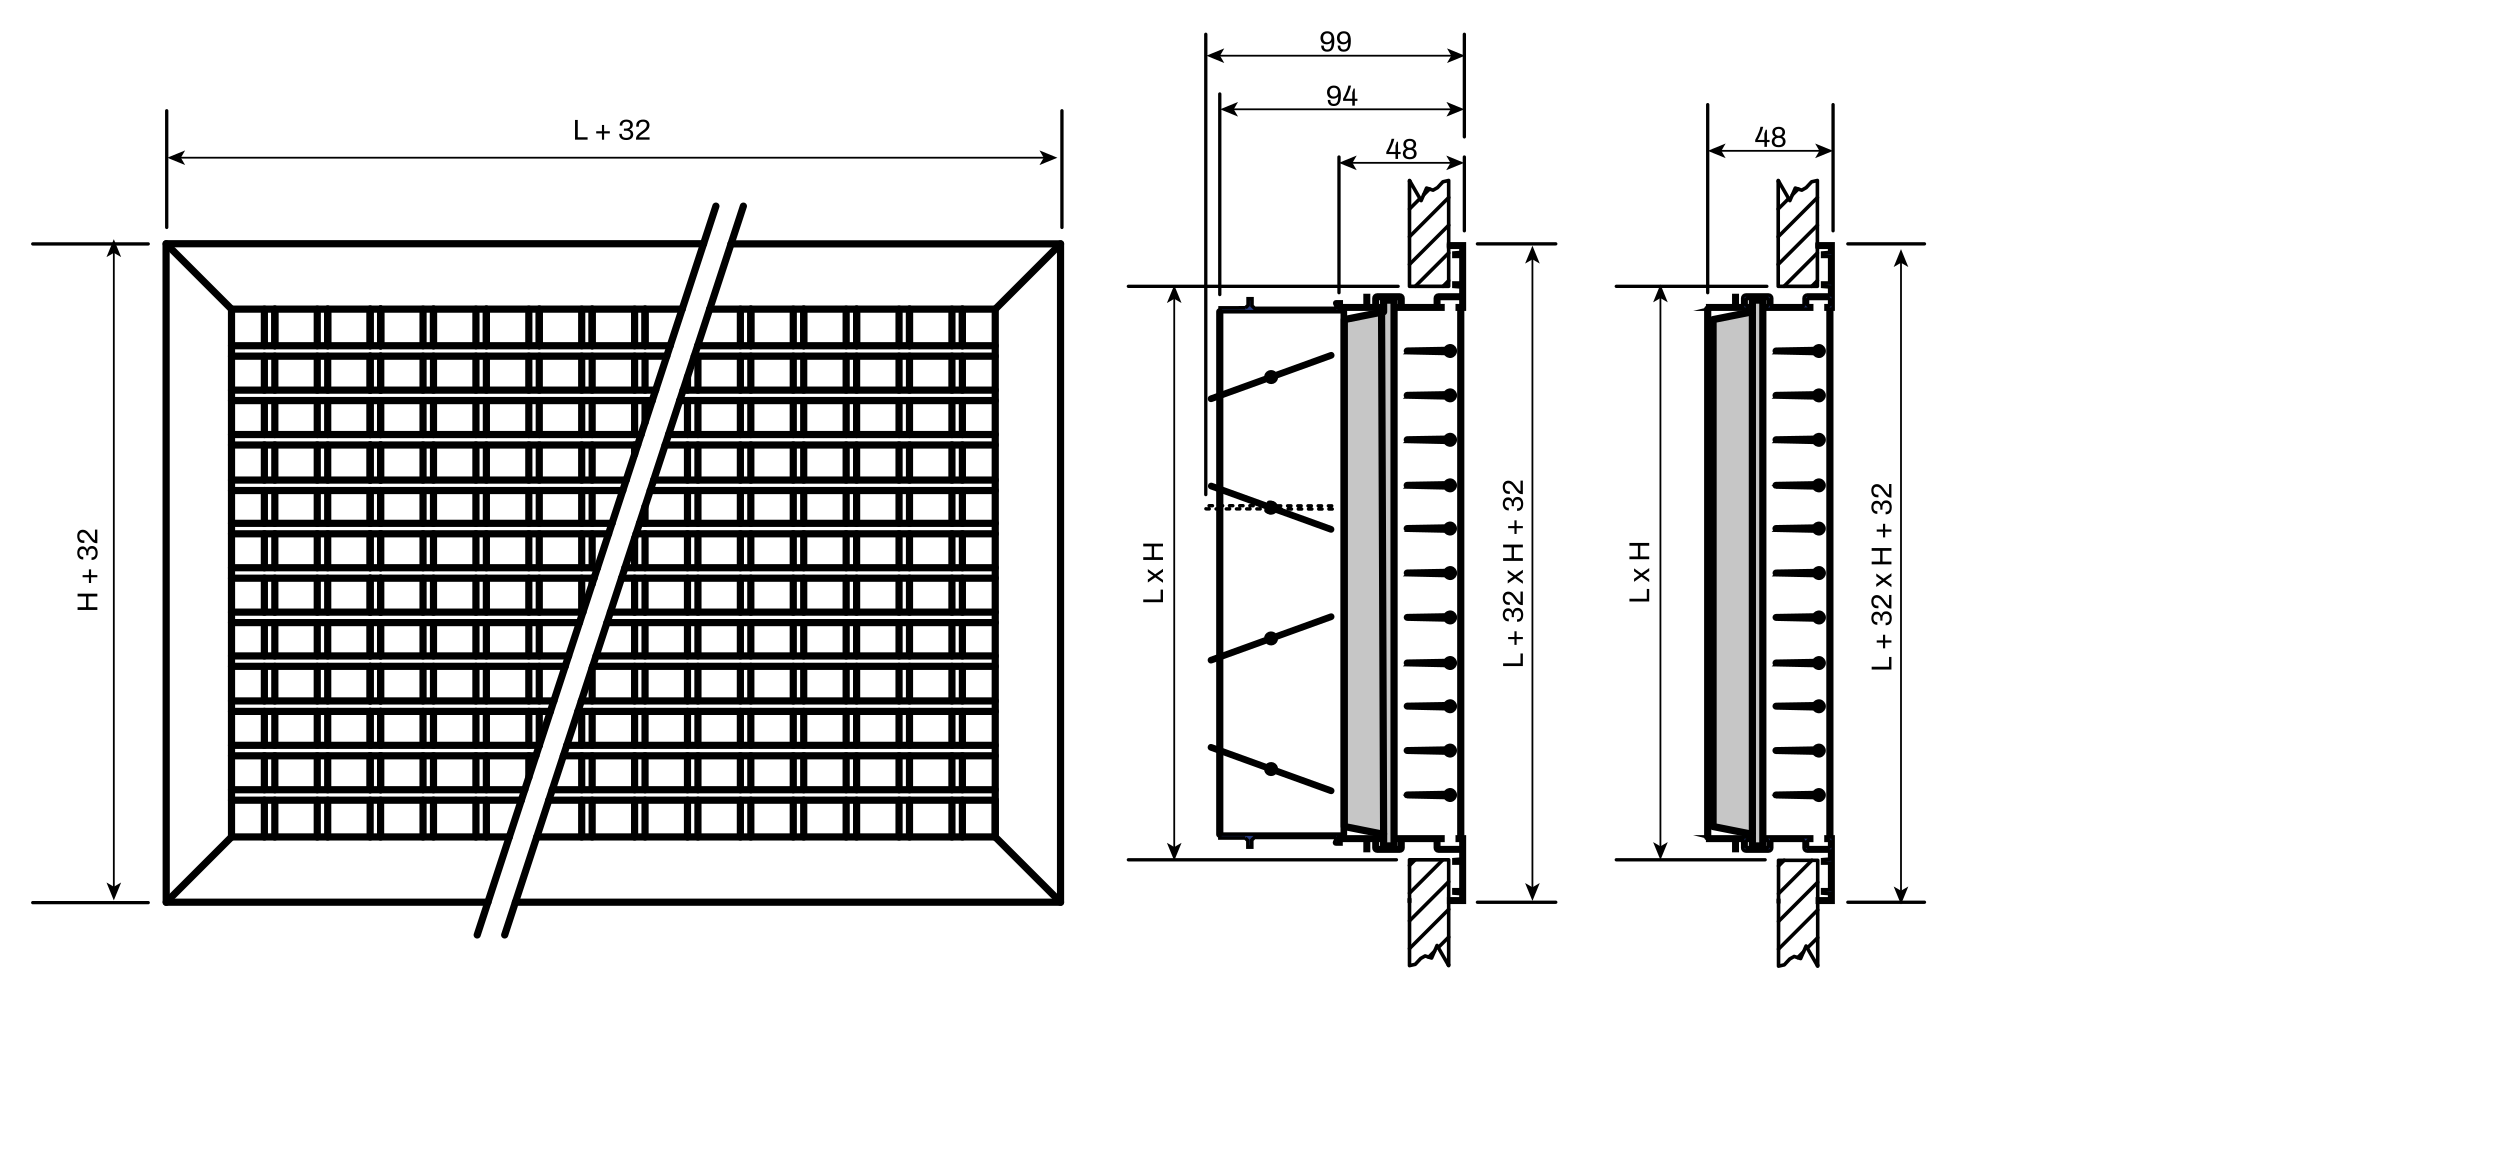 <?xml version="1.0" encoding="UTF-8"?>
<svg id="svg2" xmlns="http://www.w3.org/2000/svg" viewBox="0 0 694.046 322.85">
  <defs>
    <style>
      .cls-1 {
        fill: rgba(142, 142, 142, .498);
      }

      .cls-1, .cls-2, .cls-3, .cls-4, .cls-5, .cls-6, .cls-7, .cls-8, .cls-9, .cls-10, .cls-11, .cls-12, .cls-13, .cls-14, .cls-15 {
        stroke: #000;
      }

      .cls-1, .cls-2, .cls-3, .cls-4, .cls-6, .cls-7, .cls-8, .cls-9, .cls-10, .cls-11, .cls-12, .cls-13 {
        stroke-linecap: round;
        stroke-linejoin: round;
      }

      .cls-1, .cls-3, .cls-5 {
        stroke-width: 2px;
      }

      .cls-1, .cls-14, .cls-15 {
        fill-rule: evenodd;
      }

      .cls-2 {
        stroke-width: .258px;
      }

      .cls-2, .cls-3, .cls-4, .cls-5, .cls-6, .cls-7, .cls-8, .cls-9, .cls-10, .cls-11, .cls-12, .cls-13 {
        fill: none;
      }

      .cls-4 {
        stroke-width: 1.841px;
      }

      .cls-5, .cls-14, .cls-15 {
        stroke-miterlimit: 10;
      }

      .cls-6 {
        stroke-width: .92px;
      }

      .cls-7 {
        stroke-width: .92px;
      }

      .cls-8 {
        stroke-dasharray: .943 1.886;
        stroke-dashoffset: .017px;
        stroke-width: .943px;
      }

      .cls-9 {
        stroke-width: 2px;
      }

      .cls-10 {
        stroke-width: .92px;
      }

      .cls-11 {
        stroke-width: .5px;
      }

      .cls-12 {
        stroke-width: .92px;
      }

      .cls-13 {
        stroke-width: 1px;
      }

      .cls-15 {
        fill: #273c82;
      }
    </style>
  </defs>
  <line id="polyline30" class="cls-10" x1="334.746" y1="137.309" x2="334.746" y2="9.516"/>
  <line id="polyline32" class="cls-10" x1="406.532" y1="37.997" x2="406.532" y2="9.516"/>
  <g id="g46">
    <line id="polyline48" class="cls-10" x1="338.632" y1="81.769" x2="338.632" y2="26.09"/>
  </g>
  <line id="polyline66" class="cls-10" x1="388.15" y1="79.49" x2="313.253" y2="79.49"/>
  <line id="polyline68" class="cls-10" x1="387.678" y1="238.693" x2="313.253" y2="238.693"/>
  <line id="polyline84" class="cls-2" x1="370.639" y1="232.571" x2="348.239" y2="232.571"/>
  <line id="polyline86" class="cls-2" x1="373.074" y1="231.628" x2="338.632" y2="231.628"/>
  <path id="polyline118" class="cls-3" d="M338.632,231.626V86.554"/>
  <line id="polyline212" class="cls-4" x1="373.074" y1="86.552" x2="373.074" y2="231.628"/>
  <line id="polyline448" class="cls-10" x1="371.727" y1="81.259" x2="371.727" y2="43.588"/>
  <line id="polyline450" class="cls-7" x1="406.532" y1="64.074" x2="406.532" y2="43.588"/>
  <line id="polyline796" class="cls-9" x1="405.532" y1="232.353" x2="405.532" y2="85.827"/>
  <path id="polyline810" class="cls-3" d="M143.083,250.476h151.341V67.694h-91.478"/>
  <line id="polyline812" class="cls-9" x1="276.297" y1="85.827" x2="294.425" y2="67.7"/>
  <line id="polyline816" class="cls-9" x1="276.297" y1="95.979" x2="193.685" y2="95.979"/>
  <path id="polyline818" class="cls-3" d="M197.011,85.827h79.287v146.526h-127.277"/>
  <line id="polyline820" class="cls-9" x1="161.493" y1="85.827" x2="161.493" y2="95.979"/>
  <line id="polyline822" class="cls-9" x1="164.394" y1="85.827" x2="164.394" y2="95.979"/>
  <line id="polyline824" class="cls-9" x1="164.394" y1="85.827" x2="164.394" y2="95.979"/>
  <line id="polyline826" class="cls-9" x1="146.81" y1="85.827" x2="146.81" y2="95.979"/>
  <line id="polyline828" class="cls-9" x1="149.71" y1="85.827" x2="149.71" y2="95.979"/>
  <line id="polyline830" class="cls-9" x1="149.71" y1="85.827" x2="149.71" y2="95.979"/>
  <line id="polyline832" class="cls-9" x1="132.127" y1="85.827" x2="132.127" y2="95.979"/>
  <line id="polyline834" class="cls-9" x1="135.027" y1="85.827" x2="135.027" y2="95.979"/>
  <line id="polyline836" class="cls-9" x1="135.027" y1="85.827" x2="135.027" y2="95.979"/>
  <line id="polyline838" class="cls-9" x1="117.444" y1="85.827" x2="117.444" y2="95.979"/>
  <line id="polyline840" class="cls-9" x1="120.344" y1="85.827" x2="120.344" y2="95.979"/>
  <line id="polyline842" class="cls-9" x1="120.344" y1="85.827" x2="120.344" y2="95.979"/>
  <line id="polyline844" class="cls-9" x1="102.76" y1="85.827" x2="102.76" y2="95.979"/>
  <line id="polyline846" class="cls-9" x1="105.661" y1="85.827" x2="105.661" y2="95.979"/>
  <line id="polyline848" class="cls-9" x1="105.661" y1="85.827" x2="105.661" y2="95.979"/>
  <line id="polyline850" class="cls-9" x1="102.76" y1="85.827" x2="102.76" y2="95.979"/>
  <line id="polyline852" class="cls-9" x1="105.661" y1="85.827" x2="105.661" y2="95.979"/>
  <line id="polyline854" class="cls-9" x1="105.661" y1="85.827" x2="105.661" y2="95.979"/>
  <line id="polyline856" class="cls-9" x1="88.077" y1="85.827" x2="88.077" y2="95.979"/>
  <line id="polyline858" class="cls-9" x1="90.977" y1="85.827" x2="90.977" y2="95.979"/>
  <line id="polyline860" class="cls-9" x1="90.977" y1="85.827" x2="90.977" y2="95.979"/>
  <line id="polyline862" class="cls-9" x1="76.294" y1="85.827" x2="76.294" y2="95.979"/>
  <line id="polyline864" class="cls-9" x1="76.294" y1="85.827" x2="76.294" y2="95.979"/>
  <line id="polyline866" class="cls-9" x1="73.394" y1="85.827" x2="73.394" y2="95.979"/>
  <line id="polyline868" class="cls-9" x1="64.271" y1="85.827" x2="46.144" y2="67.7"/>
  <line id="polyline870" class="cls-9" x1="264.275" y1="85.827" x2="264.275" y2="95.979"/>
  <line id="polyline872" class="cls-9" x1="267.176" y1="85.827" x2="267.176" y2="95.979"/>
  <line id="polyline874" class="cls-9" x1="267.176" y1="85.827" x2="267.176" y2="95.979"/>
  <line id="polyline876" class="cls-9" x1="249.593" y1="85.827" x2="249.593" y2="95.979"/>
  <line id="polyline878" class="cls-9" x1="252.493" y1="85.827" x2="252.493" y2="95.979"/>
  <line id="polyline880" class="cls-9" x1="252.493" y1="85.827" x2="252.493" y2="95.979"/>
  <line id="polyline882" class="cls-9" x1="234.909" y1="85.827" x2="234.909" y2="95.979"/>
  <line id="polyline884" class="cls-9" x1="237.809" y1="85.827" x2="237.809" y2="95.979"/>
  <line id="polyline886" class="cls-9" x1="237.809" y1="85.827" x2="237.809" y2="95.979"/>
  <line id="polyline888" class="cls-9" x1="220.226" y1="85.827" x2="220.226" y2="95.979"/>
  <line id="polyline890" class="cls-9" x1="223.127" y1="85.827" x2="223.127" y2="95.979"/>
  <line id="polyline892" class="cls-9" x1="223.127" y1="85.827" x2="223.127" y2="95.979"/>
  <line id="polyline894" class="cls-9" x1="205.542" y1="85.827" x2="205.542" y2="95.979"/>
  <line id="polyline896" class="cls-9" x1="208.443" y1="85.827" x2="208.443" y2="95.979"/>
  <line id="polyline898" class="cls-9" x1="208.443" y1="85.827" x2="208.443" y2="95.979"/>
  <line id="polyline900" class="cls-9" x1="176.176" y1="85.827" x2="176.176" y2="95.979"/>
  <line id="polyline902" class="cls-9" x1="179.076" y1="85.827" x2="179.076" y2="95.979"/>
  <line id="polyline904" class="cls-9" x1="179.076" y1="85.827" x2="179.076" y2="95.979"/>
  <line id="polyline906" class="cls-9" x1="276.297" y1="232.353" x2="294.425" y2="250.48"/>
  <line id="polyline910" class="cls-9" x1="276.297" y1="194.591" x2="161.387" y2="194.591"/>
  <line id="polyline912" class="cls-9" x1="276.297" y1="197.492" x2="160.438" y2="197.492"/>
  <line id="polyline914" class="cls-9" x1="276.297" y1="206.918" x2="157.351" y2="206.918"/>
  <line id="polyline916" class="cls-9" x1="276.297" y1="209.819" x2="156.401" y2="209.819"/>
  <line id="polyline918" class="cls-9" x1="276.297" y1="219.245" x2="153.314" y2="219.245"/>
  <line id="polyline920" class="cls-9" x1="276.297" y1="222.146" x2="152.364" y2="222.146"/>
  <line id="polyline924" class="cls-9" x1="164.394" y1="209.819" x2="164.394" y2="219.245"/>
  <line id="polyline926" class="cls-9" x1="161.493" y1="209.819" x2="161.493" y2="219.245"/>
  <line id="polyline928" class="cls-9" x1="161.493" y1="197.492" x2="161.493" y2="206.918"/>
  <line id="polyline930" class="cls-9" x1="164.394" y1="197.492" x2="164.394" y2="206.918"/>
  <line id="polyline932" class="cls-9" x1="164.394" y1="185.415" x2="164.394" y2="194.591"/>
  <line id="polyline934" class="cls-9" x1="146.81" y1="209.819" x2="146.81" y2="215.806"/>
  <line id="polyline936" class="cls-9" x1="146.81" y1="197.492" x2="146.81" y2="206.918"/>
  <line id="polyline938" class="cls-9" x1="149.71" y1="197.492" x2="149.71" y2="206.918"/>
  <line id="polyline940" class="cls-9" x1="149.71" y1="184.992" x2="149.71" y2="194.591"/>
  <line id="polyline942" class="cls-9" x1="146.81" y1="184.992" x2="146.81" y2="194.591"/>
  <line id="polyline944" class="cls-9" x1="135.027" y1="209.819" x2="135.027" y2="219.245"/>
  <line id="polyline946" class="cls-9" x1="132.127" y1="209.819" x2="132.127" y2="219.245"/>
  <line id="polyline948" class="cls-9" x1="132.127" y1="197.492" x2="132.127" y2="206.918"/>
  <line id="polyline950" class="cls-9" x1="135.027" y1="197.492" x2="135.027" y2="206.918"/>
  <line id="polyline952" class="cls-9" x1="135.027" y1="184.992" x2="135.027" y2="194.591"/>
  <line id="polyline954" class="cls-9" x1="132.127" y1="184.992" x2="132.127" y2="194.591"/>
  <line id="polyline956" class="cls-9" x1="120.344" y1="209.819" x2="120.344" y2="219.245"/>
  <line id="polyline958" class="cls-9" x1="117.444" y1="209.819" x2="117.444" y2="219.245"/>
  <line id="polyline960" class="cls-9" x1="117.444" y1="197.492" x2="117.444" y2="206.918"/>
  <line id="polyline962" class="cls-9" x1="120.344" y1="197.492" x2="120.344" y2="206.918"/>
  <line id="polyline964" class="cls-9" x1="120.344" y1="184.992" x2="120.344" y2="194.591"/>
  <line id="polyline966" class="cls-9" x1="117.444" y1="184.992" x2="117.444" y2="194.591"/>
  <line id="polyline968" class="cls-9" x1="105.661" y1="209.819" x2="105.661" y2="219.245"/>
  <line id="polyline970" class="cls-9" x1="102.76" y1="209.819" x2="102.76" y2="219.245"/>
  <line id="polyline972" class="cls-9" x1="102.76" y1="197.492" x2="102.76" y2="206.918"/>
  <line id="polyline974" class="cls-9" x1="105.661" y1="197.492" x2="105.661" y2="206.918"/>
  <line id="polyline976" class="cls-9" x1="105.661" y1="184.992" x2="105.661" y2="194.591"/>
  <line id="polyline978" class="cls-9" x1="102.76" y1="184.992" x2="102.76" y2="194.591"/>
  <line id="polyline980" class="cls-9" x1="105.661" y1="209.819" x2="105.661" y2="219.245"/>
  <line id="polyline982" class="cls-9" x1="102.76" y1="209.819" x2="102.76" y2="219.245"/>
  <line id="polyline984" class="cls-9" x1="102.76" y1="197.492" x2="102.76" y2="206.918"/>
  <line id="polyline986" class="cls-9" x1="105.661" y1="197.492" x2="105.661" y2="206.918"/>
  <line id="polyline988" class="cls-9" x1="105.661" y1="184.992" x2="105.661" y2="194.591"/>
  <line id="polyline990" class="cls-9" x1="102.76" y1="184.992" x2="102.76" y2="194.591"/>
  <line id="polyline992" class="cls-9" x1="90.977" y1="209.819" x2="90.977" y2="219.245"/>
  <line id="polyline994" class="cls-9" x1="88.077" y1="209.819" x2="88.077" y2="219.245"/>
  <line id="polyline996" class="cls-9" x1="88.077" y1="197.492" x2="88.077" y2="206.918"/>
  <line id="polyline998" class="cls-9" x1="90.977" y1="197.492" x2="90.977" y2="206.918"/>
  <line id="polyline1000" class="cls-9" x1="90.977" y1="184.992" x2="90.977" y2="194.591"/>
  <line id="polyline1002" class="cls-9" x1="88.077" y1="184.992" x2="88.077" y2="194.591"/>
  <line id="polyline1004" class="cls-9" x1="164.394" y1="222.146" x2="164.394" y2="232.353"/>
  <line id="polyline1006" class="cls-9" x1="161.493" y1="222.146" x2="161.493" y2="232.353"/>
  <line id="polyline1008" class="cls-9" x1="135.027" y1="222.146" x2="135.027" y2="232.353"/>
  <line id="polyline1010" class="cls-9" x1="132.127" y1="222.146" x2="132.127" y2="232.353"/>
  <line id="polyline1012" class="cls-9" x1="120.344" y1="222.146" x2="120.344" y2="232.353"/>
  <line id="polyline1014" class="cls-9" x1="117.444" y1="222.146" x2="117.444" y2="232.353"/>
  <line id="polyline1016" class="cls-9" x1="105.661" y1="222.146" x2="105.661" y2="232.353"/>
  <line id="polyline1018" class="cls-9" x1="102.76" y1="222.146" x2="102.76" y2="232.353"/>
  <line id="polyline1020" class="cls-9" x1="90.977" y1="222.146" x2="90.977" y2="232.353"/>
  <line id="polyline1022" class="cls-9" x1="88.077" y1="222.146" x2="88.077" y2="232.353"/>
  <line id="polyline1024" class="cls-9" x1="73.394" y1="222.146" x2="73.394" y2="232.353"/>
  <line id="polyline1026" class="cls-9" x1="76.294" y1="222.146" x2="76.294" y2="232.353"/>
  <line id="polyline1028" class="cls-9" x1="73.394" y1="209.819" x2="73.394" y2="219.245"/>
  <line id="polyline1030" class="cls-9" x1="76.294" y1="209.819" x2="76.294" y2="219.245"/>
  <line id="polyline1032" class="cls-9" x1="76.294" y1="197.492" x2="76.294" y2="206.918"/>
  <line id="polyline1034" class="cls-9" x1="73.394" y1="197.492" x2="73.394" y2="206.918"/>
  <line id="polyline1036" class="cls-9" x1="73.394" y1="184.992" x2="73.394" y2="194.591"/>
  <line id="polyline1038" class="cls-9" x1="76.294" y1="184.992" x2="76.294" y2="194.591"/>
  <line id="polyline1040" class="cls-9" x1="64.271" y1="232.353" x2="46.144" y2="250.48"/>
  <line id="polyline1042" class="cls-9" x1="276.297" y1="222.146" x2="276.297" y2="232.353"/>
  <line id="polyline1044" class="cls-9" x1="267.176" y1="209.819" x2="267.176" y2="219.245"/>
  <line id="polyline1046" class="cls-9" x1="264.275" y1="209.819" x2="264.275" y2="219.245"/>
  <line id="polyline1048" class="cls-9" x1="264.275" y1="197.492" x2="264.275" y2="206.918"/>
  <line id="polyline1050" class="cls-9" x1="267.176" y1="197.492" x2="267.176" y2="206.918"/>
  <line id="polyline1052" class="cls-9" x1="267.176" y1="184.992" x2="267.176" y2="194.591"/>
  <line id="polyline1054" class="cls-9" x1="264.275" y1="184.992" x2="264.275" y2="194.591"/>
  <line id="polyline1056" class="cls-9" x1="252.493" y1="209.819" x2="252.493" y2="219.245"/>
  <line id="polyline1058" class="cls-9" x1="249.593" y1="209.819" x2="249.593" y2="219.245"/>
  <line id="polyline1060" class="cls-9" x1="249.593" y1="197.492" x2="249.593" y2="206.918"/>
  <line id="polyline1062" class="cls-9" x1="252.493" y1="197.492" x2="252.493" y2="206.918"/>
  <line id="polyline1064" class="cls-9" x1="252.493" y1="184.992" x2="252.493" y2="194.591"/>
  <line id="polyline1066" class="cls-9" x1="249.593" y1="184.992" x2="249.593" y2="194.591"/>
  <line id="polyline1068" class="cls-9" x1="237.809" y1="209.819" x2="237.809" y2="219.245"/>
  <line id="polyline1070" class="cls-9" x1="234.909" y1="209.819" x2="234.909" y2="219.245"/>
  <line id="polyline1072" class="cls-9" x1="234.909" y1="197.492" x2="234.909" y2="206.918"/>
  <line id="polyline1074" class="cls-9" x1="237.809" y1="197.492" x2="237.809" y2="206.918"/>
  <line id="polyline1076" class="cls-9" x1="237.809" y1="184.992" x2="237.809" y2="194.591"/>
  <line id="polyline1078" class="cls-9" x1="234.909" y1="184.992" x2="234.909" y2="194.591"/>
  <line id="polyline1080" class="cls-9" x1="223.127" y1="209.819" x2="223.127" y2="219.245"/>
  <line id="polyline1082" class="cls-9" x1="220.226" y1="209.819" x2="220.226" y2="219.245"/>
  <line id="polyline1084" class="cls-9" x1="220.226" y1="197.492" x2="220.226" y2="206.918"/>
  <line id="polyline1086" class="cls-9" x1="223.127" y1="197.492" x2="223.127" y2="206.918"/>
  <line id="polyline1088" class="cls-9" x1="223.127" y1="184.992" x2="223.127" y2="194.591"/>
  <line id="polyline1090" class="cls-9" x1="220.226" y1="184.992" x2="220.226" y2="194.591"/>
  <line id="polyline1092" class="cls-9" x1="208.443" y1="209.819" x2="208.443" y2="219.245"/>
  <line id="polyline1094" class="cls-9" x1="205.542" y1="209.819" x2="205.542" y2="219.245"/>
  <line id="polyline1096" class="cls-9" x1="205.542" y1="197.492" x2="205.542" y2="206.918"/>
  <line id="polyline1098" class="cls-9" x1="208.443" y1="197.492" x2="208.443" y2="206.918"/>
  <line id="polyline1100" class="cls-9" x1="208.443" y1="184.992" x2="208.443" y2="194.591"/>
  <line id="polyline1102" class="cls-9" x1="205.542" y1="184.992" x2="205.542" y2="194.591"/>
  <line id="polyline1104" class="cls-9" x1="193.76" y1="209.819" x2="193.76" y2="219.245"/>
  <line id="polyline1106" class="cls-9" x1="190.86" y1="209.819" x2="190.86" y2="219.245"/>
  <line id="polyline1108" class="cls-9" x1="190.86" y1="197.492" x2="190.86" y2="206.918"/>
  <line id="polyline1110" class="cls-9" x1="193.76" y1="197.492" x2="193.76" y2="206.918"/>
  <line id="polyline1112" class="cls-9" x1="193.76" y1="184.992" x2="193.76" y2="194.591"/>
  <line id="polyline1114" class="cls-9" x1="190.86" y1="184.992" x2="190.86" y2="194.591"/>
  <line id="polyline1116" class="cls-9" x1="179.076" y1="209.819" x2="179.076" y2="219.245"/>
  <line id="polyline1118" class="cls-9" x1="176.176" y1="209.819" x2="176.176" y2="219.245"/>
  <line id="polyline1120" class="cls-9" x1="176.176" y1="197.492" x2="176.176" y2="206.918"/>
  <line id="polyline1122" class="cls-9" x1="179.076" y1="197.492" x2="179.076" y2="206.918"/>
  <line id="polyline1124" class="cls-9" x1="179.076" y1="184.992" x2="179.076" y2="194.591"/>
  <line id="polyline1126" class="cls-9" x1="176.176" y1="184.992" x2="176.176" y2="194.591"/>
  <line id="polyline1128" class="cls-9" x1="267.176" y1="222.146" x2="267.176" y2="232.353"/>
  <line id="polyline1130" class="cls-9" x1="264.275" y1="222.146" x2="264.275" y2="232.353"/>
  <line id="polyline1132" class="cls-9" x1="252.493" y1="222.146" x2="252.493" y2="232.353"/>
  <line id="polyline1134" class="cls-9" x1="249.593" y1="222.146" x2="249.593" y2="232.353"/>
  <line id="polyline1136" class="cls-9" x1="237.809" y1="222.146" x2="237.809" y2="232.353"/>
  <line id="polyline1138" class="cls-9" x1="234.909" y1="222.146" x2="234.909" y2="232.353"/>
  <line id="polyline1140" class="cls-9" x1="223.127" y1="222.146" x2="223.127" y2="232.353"/>
  <line id="polyline1142" class="cls-9" x1="220.226" y1="222.146" x2="220.226" y2="232.353"/>
  <line id="polyline1144" class="cls-9" x1="208.443" y1="222.146" x2="208.443" y2="232.353"/>
  <line id="polyline1146" class="cls-9" x1="205.542" y1="222.146" x2="205.542" y2="232.353"/>
  <line id="polyline1148" class="cls-9" x1="193.76" y1="222.146" x2="193.76" y2="232.353"/>
  <line id="polyline1150" class="cls-9" x1="190.86" y1="222.146" x2="190.86" y2="232.353"/>
  <line id="polyline1152" class="cls-9" x1="179.076" y1="222.146" x2="179.076" y2="232.353"/>
  <line id="polyline1154" class="cls-9" x1="176.176" y1="222.146" x2="176.176" y2="232.353"/>
  <line id="polyline1156" class="cls-9" x1="264.275" y1="172.839" x2="264.275" y2="182.092"/>
  <line id="polyline1158" class="cls-9" x1="267.176" y1="172.839" x2="267.176" y2="182.092"/>
  <line id="polyline1160" class="cls-9" x1="249.593" y1="172.839" x2="249.593" y2="182.092"/>
  <line id="polyline1162" class="cls-9" x1="252.493" y1="172.839" x2="252.493" y2="182.092"/>
  <line id="polyline1164" class="cls-9" x1="234.909" y1="172.839" x2="234.909" y2="182.092"/>
  <line id="polyline1166" class="cls-9" x1="237.809" y1="172.839" x2="237.809" y2="182.092"/>
  <line id="polyline1168" class="cls-9" x1="220.226" y1="172.839" x2="220.226" y2="182.092"/>
  <line id="polyline1170" class="cls-9" x1="223.127" y1="172.839" x2="223.127" y2="182.092"/>
  <line id="polyline1172" class="cls-9" x1="205.542" y1="172.839" x2="205.542" y2="182.092"/>
  <line id="polyline1174" class="cls-9" x1="208.443" y1="172.839" x2="208.443" y2="182.092"/>
  <line id="polyline1176" class="cls-9" x1="190.86" y1="172.839" x2="190.86" y2="182.092"/>
  <line id="polyline1178" class="cls-9" x1="193.76" y1="172.839" x2="193.76" y2="182.092"/>
  <line id="polyline1180" class="cls-9" x1="176.176" y1="172.839" x2="176.176" y2="182.092"/>
  <line id="polyline1182" class="cls-9" x1="179.076" y1="172.839" x2="179.076" y2="182.092"/>
  <line id="polyline1184" class="cls-9" x1="146.81" y1="172.839" x2="146.81" y2="182.092"/>
  <line id="polyline1186" class="cls-9" x1="149.71" y1="172.839" x2="149.71" y2="182.092"/>
  <line id="polyline1188" class="cls-9" x1="132.127" y1="172.839" x2="132.127" y2="182.092"/>
  <line id="polyline1190" class="cls-9" x1="135.027" y1="172.839" x2="135.027" y2="182.092"/>
  <line id="polyline1192" class="cls-9" x1="117.444" y1="172.839" x2="117.444" y2="182.092"/>
  <line id="polyline1194" class="cls-9" x1="120.344" y1="172.839" x2="120.344" y2="182.092"/>
  <line id="polyline1196" class="cls-9" x1="102.76" y1="172.839" x2="102.76" y2="182.092"/>
  <line id="polyline1198" class="cls-9" x1="105.661" y1="172.839" x2="105.661" y2="182.092"/>
  <line id="polyline1200" class="cls-9" x1="102.76" y1="172.839" x2="102.76" y2="182.092"/>
  <line id="polyline1202" class="cls-9" x1="105.661" y1="172.839" x2="105.661" y2="182.092"/>
  <line id="polyline1204" class="cls-9" x1="88.077" y1="172.839" x2="88.077" y2="182.092"/>
  <line id="polyline1206" class="cls-9" x1="90.977" y1="172.839" x2="90.977" y2="182.092"/>
  <line id="polyline1208" class="cls-9" x1="76.294" y1="172.839" x2="76.294" y2="182.092"/>
  <line id="polyline1210" class="cls-9" x1="73.394" y1="172.839" x2="73.394" y2="182.092"/>
  <line id="polyline1212" class="cls-9" x1="276.297" y1="184.992" x2="164.532" y2="184.992"/>
  <line id="polyline1214" class="cls-9" x1="276.297" y1="182.092" x2="165.482" y2="182.092"/>
  <line id="polyline1216" class="cls-9" x1="276.297" y1="98.879" x2="192.736" y2="98.879"/>
  <line id="polyline1218" class="cls-9" x1="276.297" y1="108.305" x2="189.649" y2="108.305"/>
  <line id="polyline1220" class="cls-9" x1="276.297" y1="111.205" x2="188.698" y2="111.205"/>
  <line id="polyline1222" class="cls-9" x1="276.297" y1="120.632" x2="185.611" y2="120.632"/>
  <line id="polyline1224" class="cls-9" x1="276.297" y1="123.532" x2="184.661" y2="123.532"/>
  <line id="polyline1226" class="cls-9" x1="276.297" y1="133.282" x2="181.468" y2="133.282"/>
  <line id="polyline1228" class="cls-9" x1="276.297" y1="136.182" x2="180.518" y2="136.182"/>
  <line id="polyline1230" class="cls-9" x1="276.297" y1="145.285" x2="177.537" y2="145.285"/>
  <line id="polyline1232" class="cls-9" x1="276.297" y1="148.185" x2="176.587" y2="148.185"/>
  <line id="polyline1234" class="cls-9" x1="276.297" y1="160.512" x2="172.55" y2="160.512"/>
  <line id="polyline1236" class="cls-9" x1="276.297" y1="157.612" x2="173.499" y2="157.612"/>
  <line id="polyline1238" class="cls-9" x1="276.297" y1="169.938" x2="169.463" y2="169.938"/>
  <line id="polyline1240" class="cls-9" x1="276.297" y1="172.839" x2="168.512" y2="172.839"/>
  <line id="polyline1242" class="cls-9" x1="164.394" y1="160.512" x2="164.394" y2="162.119"/>
  <line id="polyline1244" class="cls-9" x1="161.493" y1="160.512" x2="161.493" y2="169.938"/>
  <line id="polyline1246" class="cls-9" x1="164.394" y1="148.185" x2="164.394" y2="157.612"/>
  <line id="polyline1248" class="cls-9" x1="161.493" y1="148.185" x2="161.493" y2="157.612"/>
  <line id="polyline1250" class="cls-9" x1="164.394" y1="136.182" x2="164.394" y2="145.285"/>
  <line id="polyline1252" class="cls-9" x1="161.493" y1="136.182" x2="161.493" y2="145.285"/>
  <line id="polyline1254" class="cls-9" x1="164.394" y1="123.532" x2="164.394" y2="133.282"/>
  <line id="polyline1256" class="cls-9" x1="161.493" y1="123.532" x2="161.493" y2="133.282"/>
  <line id="polyline1258" class="cls-9" x1="161.493" y1="111.205" x2="161.493" y2="120.632"/>
  <line id="polyline1260" class="cls-9" x1="164.394" y1="111.205" x2="164.394" y2="120.632"/>
  <line id="polyline1262" class="cls-9" x1="164.394" y1="98.879" x2="164.394" y2="108.305"/>
  <line id="polyline1264" class="cls-9" x1="161.493" y1="98.879" x2="161.493" y2="108.305"/>
  <line id="polyline1266" class="cls-9" x1="149.71" y1="160.512" x2="149.71" y2="169.938"/>
  <line id="polyline1268" class="cls-9" x1="146.81" y1="160.512" x2="146.81" y2="169.938"/>
  <line id="polyline1270" class="cls-9" x1="149.71" y1="148.185" x2="149.71" y2="157.612"/>
  <line id="polyline1272" class="cls-9" x1="146.81" y1="148.185" x2="146.81" y2="157.612"/>
  <line id="polyline1274" class="cls-9" x1="149.71" y1="136.182" x2="149.71" y2="145.285"/>
  <line id="polyline1276" class="cls-9" x1="146.81" y1="136.182" x2="146.81" y2="145.285"/>
  <line id="polyline1278" class="cls-9" x1="149.71" y1="123.532" x2="149.71" y2="133.282"/>
  <line id="polyline1280" class="cls-9" x1="146.81" y1="123.532" x2="146.81" y2="133.282"/>
  <line id="polyline1282" class="cls-9" x1="146.81" y1="111.205" x2="146.81" y2="120.632"/>
  <line id="polyline1284" class="cls-9" x1="149.71" y1="111.205" x2="149.71" y2="120.632"/>
  <line id="polyline1286" class="cls-9" x1="149.71" y1="98.879" x2="149.71" y2="108.305"/>
  <line id="polyline1288" class="cls-9" x1="146.81" y1="98.879" x2="146.81" y2="108.305"/>
  <line id="polyline1290" class="cls-9" x1="135.027" y1="160.512" x2="135.027" y2="169.938"/>
  <line id="polyline1292" class="cls-9" x1="132.127" y1="160.512" x2="132.127" y2="169.938"/>
  <line id="polyline1294" class="cls-9" x1="135.027" y1="148.185" x2="135.027" y2="157.612"/>
  <line id="polyline1296" class="cls-9" x1="132.127" y1="148.185" x2="132.127" y2="157.612"/>
  <line id="polyline1298" class="cls-9" x1="135.027" y1="136.182" x2="135.027" y2="145.285"/>
  <line id="polyline1300" class="cls-9" x1="132.127" y1="136.182" x2="132.127" y2="145.285"/>
  <line id="polyline1302" class="cls-9" x1="135.027" y1="123.532" x2="135.027" y2="133.282"/>
  <line id="polyline1304" class="cls-9" x1="132.127" y1="123.532" x2="132.127" y2="133.282"/>
  <line id="polyline1306" class="cls-9" x1="132.127" y1="111.205" x2="132.127" y2="120.632"/>
  <line id="polyline1308" class="cls-9" x1="135.027" y1="111.205" x2="135.027" y2="120.632"/>
  <line id="polyline1310" class="cls-9" x1="135.027" y1="98.879" x2="135.027" y2="108.305"/>
  <line id="polyline1312" class="cls-9" x1="132.127" y1="98.879" x2="132.127" y2="108.305"/>
  <line id="polyline1314" class="cls-9" x1="120.344" y1="160.512" x2="120.344" y2="169.938"/>
  <line id="polyline1316" class="cls-9" x1="117.444" y1="160.512" x2="117.444" y2="169.938"/>
  <line id="polyline1318" class="cls-9" x1="120.344" y1="148.185" x2="120.344" y2="157.612"/>
  <line id="polyline1320" class="cls-9" x1="117.444" y1="148.185" x2="117.444" y2="157.612"/>
  <line id="polyline1322" class="cls-9" x1="120.344" y1="136.182" x2="120.344" y2="145.285"/>
  <line id="polyline1324" class="cls-9" x1="117.444" y1="136.182" x2="117.444" y2="145.285"/>
  <line id="polyline1326" class="cls-9" x1="120.344" y1="123.532" x2="120.344" y2="133.282"/>
  <line id="polyline1328" class="cls-9" x1="117.444" y1="123.532" x2="117.444" y2="133.282"/>
  <line id="polyline1330" class="cls-9" x1="117.444" y1="111.205" x2="117.444" y2="120.632"/>
  <line id="polyline1332" class="cls-9" x1="120.344" y1="111.205" x2="120.344" y2="120.632"/>
  <line id="polyline1334" class="cls-9" x1="120.344" y1="98.879" x2="120.344" y2="108.305"/>
  <line id="polyline1336" class="cls-9" x1="117.444" y1="98.879" x2="117.444" y2="108.305"/>
  <line id="polyline1338" class="cls-9" x1="105.661" y1="160.512" x2="105.661" y2="169.938"/>
  <line id="polyline1340" class="cls-9" x1="102.76" y1="160.512" x2="102.76" y2="169.938"/>
  <line id="polyline1342" class="cls-9" x1="105.661" y1="148.185" x2="105.661" y2="157.612"/>
  <line id="polyline1344" class="cls-9" x1="102.76" y1="148.185" x2="102.76" y2="157.612"/>
  <line id="polyline1346" class="cls-9" x1="105.661" y1="136.182" x2="105.661" y2="145.285"/>
  <line id="polyline1348" class="cls-9" x1="102.76" y1="136.182" x2="102.76" y2="145.285"/>
  <line id="polyline1350" class="cls-9" x1="105.661" y1="123.532" x2="105.661" y2="133.282"/>
  <line id="polyline1352" class="cls-9" x1="102.76" y1="123.532" x2="102.76" y2="133.282"/>
  <line id="polyline1354" class="cls-9" x1="102.76" y1="111.205" x2="102.76" y2="120.632"/>
  <line id="polyline1356" class="cls-9" x1="105.661" y1="111.205" x2="105.661" y2="120.632"/>
  <line id="polyline1358" class="cls-9" x1="105.661" y1="98.879" x2="105.661" y2="108.305"/>
  <line id="polyline1360" class="cls-9" x1="102.76" y1="98.879" x2="102.76" y2="108.305"/>
  <line id="polyline1362" class="cls-9" x1="105.661" y1="160.512" x2="105.661" y2="169.938"/>
  <line id="polyline1364" class="cls-9" x1="102.76" y1="160.512" x2="102.76" y2="169.938"/>
  <line id="polyline1366" class="cls-9" x1="105.661" y1="148.185" x2="105.661" y2="157.612"/>
  <line id="polyline1368" class="cls-9" x1="102.76" y1="148.185" x2="102.76" y2="157.612"/>
  <line id="polyline1370" class="cls-9" x1="105.661" y1="136.182" x2="105.661" y2="145.285"/>
  <line id="polyline1372" class="cls-9" x1="102.76" y1="136.182" x2="102.76" y2="145.285"/>
  <line id="polyline1374" class="cls-9" x1="105.661" y1="123.532" x2="105.661" y2="133.282"/>
  <line id="polyline1376" class="cls-9" x1="102.76" y1="123.532" x2="102.76" y2="133.282"/>
  <line id="polyline1378" class="cls-9" x1="102.76" y1="111.205" x2="102.76" y2="120.632"/>
  <line id="polyline1380" class="cls-9" x1="105.661" y1="111.205" x2="105.661" y2="120.632"/>
  <line id="polyline1382" class="cls-9" x1="105.661" y1="98.879" x2="105.661" y2="108.305"/>
  <line id="polyline1384" class="cls-9" x1="102.76" y1="98.879" x2="102.76" y2="108.305"/>
  <line id="polyline1386" class="cls-9" x1="90.977" y1="160.512" x2="90.977" y2="169.938"/>
  <line id="polyline1388" class="cls-9" x1="88.077" y1="160.512" x2="88.077" y2="169.938"/>
  <line id="polyline1390" class="cls-9" x1="90.977" y1="148.185" x2="90.977" y2="157.612"/>
  <line id="polyline1392" class="cls-9" x1="88.077" y1="148.185" x2="88.077" y2="157.612"/>
  <line id="polyline1394" class="cls-9" x1="90.977" y1="136.182" x2="90.977" y2="145.285"/>
  <line id="polyline1396" class="cls-9" x1="88.077" y1="136.182" x2="88.077" y2="145.285"/>
  <line id="polyline1398" class="cls-9" x1="90.977" y1="123.532" x2="90.977" y2="133.282"/>
  <line id="polyline1400" class="cls-9" x1="88.077" y1="123.532" x2="88.077" y2="133.282"/>
  <line id="polyline1402" class="cls-9" x1="88.077" y1="111.205" x2="88.077" y2="120.632"/>
  <line id="polyline1404" class="cls-9" x1="90.977" y1="111.205" x2="90.977" y2="120.632"/>
  <line id="polyline1406" class="cls-9" x1="90.977" y1="98.879" x2="90.977" y2="108.305"/>
  <line id="polyline1408" class="cls-9" x1="88.077" y1="98.879" x2="88.077" y2="108.305"/>
  <line id="polyline1410" class="cls-9" x1="73.394" y1="160.512" x2="73.394" y2="169.938"/>
  <line id="polyline1412" class="cls-9" x1="76.294" y1="160.512" x2="76.294" y2="169.938"/>
  <line id="polyline1414" class="cls-9" x1="73.394" y1="148.185" x2="73.394" y2="157.612"/>
  <line id="polyline1416" class="cls-9" x1="76.294" y1="148.185" x2="76.294" y2="157.612"/>
  <line id="polyline1418" class="cls-9" x1="73.394" y1="136.182" x2="73.394" y2="145.285"/>
  <line id="polyline1420" class="cls-9" x1="76.294" y1="136.182" x2="76.294" y2="145.285"/>
  <line id="polyline1422" class="cls-9" x1="73.394" y1="123.532" x2="73.394" y2="133.282"/>
  <line id="polyline1424" class="cls-9" x1="76.294" y1="123.532" x2="76.294" y2="133.282"/>
  <line id="polyline1426" class="cls-9" x1="76.294" y1="111.205" x2="76.294" y2="120.632"/>
  <line id="polyline1428" class="cls-9" x1="73.394" y1="111.205" x2="73.394" y2="120.632"/>
  <line id="polyline1430" class="cls-9" x1="73.394" y1="98.879" x2="73.394" y2="108.305"/>
  <line id="polyline1432" class="cls-9" x1="76.294" y1="98.879" x2="76.294" y2="108.305"/>
  <line id="polyline1434" class="cls-9" x1="267.176" y1="160.512" x2="267.176" y2="169.938"/>
  <line id="polyline1436" class="cls-9" x1="264.275" y1="160.512" x2="264.275" y2="169.938"/>
  <line id="polyline1438" class="cls-9" x1="267.176" y1="148.185" x2="267.176" y2="157.612"/>
  <line id="polyline1440" class="cls-9" x1="264.275" y1="148.185" x2="264.275" y2="157.612"/>
  <line id="polyline1442" class="cls-9" x1="267.176" y1="136.182" x2="267.176" y2="145.285"/>
  <line id="polyline1444" class="cls-9" x1="264.275" y1="136.182" x2="264.275" y2="145.285"/>
  <line id="polyline1446" class="cls-9" x1="267.176" y1="123.532" x2="267.176" y2="133.282"/>
  <line id="polyline1448" class="cls-9" x1="264.275" y1="123.532" x2="264.275" y2="133.282"/>
  <line id="polyline1450" class="cls-9" x1="264.275" y1="111.205" x2="264.275" y2="120.632"/>
  <line id="polyline1452" class="cls-9" x1="267.176" y1="111.205" x2="267.176" y2="120.632"/>
  <line id="polyline1454" class="cls-9" x1="267.176" y1="98.879" x2="267.176" y2="108.305"/>
  <line id="polyline1456" class="cls-9" x1="264.275" y1="98.879" x2="264.275" y2="108.305"/>
  <line id="polyline1458" class="cls-9" x1="252.493" y1="160.512" x2="252.493" y2="169.938"/>
  <line id="polyline1460" class="cls-9" x1="249.593" y1="160.512" x2="249.593" y2="169.938"/>
  <line id="polyline1462" class="cls-9" x1="252.493" y1="148.185" x2="252.493" y2="157.612"/>
  <line id="polyline1464" class="cls-9" x1="249.593" y1="148.185" x2="249.593" y2="157.612"/>
  <line id="polyline1466" class="cls-9" x1="252.493" y1="136.182" x2="252.493" y2="145.285"/>
  <line id="polyline1468" class="cls-9" x1="249.593" y1="136.182" x2="249.593" y2="145.285"/>
  <line id="polyline1470" class="cls-9" x1="252.493" y1="123.532" x2="252.493" y2="133.282"/>
  <line id="polyline1472" class="cls-9" x1="249.593" y1="123.532" x2="249.593" y2="133.282"/>
  <line id="polyline1474" class="cls-9" x1="249.593" y1="111.205" x2="249.593" y2="120.632"/>
  <line id="polyline1476" class="cls-9" x1="252.493" y1="111.205" x2="252.493" y2="120.632"/>
  <line id="polyline1478" class="cls-9" x1="252.493" y1="98.879" x2="252.493" y2="108.305"/>
  <line id="polyline1480" class="cls-9" x1="249.593" y1="98.879" x2="249.593" y2="108.305"/>
  <line id="polyline1482" class="cls-9" x1="237.809" y1="160.512" x2="237.809" y2="169.938"/>
  <line id="polyline1484" class="cls-9" x1="234.909" y1="160.512" x2="234.909" y2="169.938"/>
  <line id="polyline1486" class="cls-9" x1="237.809" y1="148.185" x2="237.809" y2="157.612"/>
  <line id="polyline1488" class="cls-9" x1="234.909" y1="148.185" x2="234.909" y2="157.612"/>
  <line id="polyline1490" class="cls-9" x1="237.809" y1="136.182" x2="237.809" y2="145.285"/>
  <line id="polyline1492" class="cls-9" x1="234.909" y1="136.182" x2="234.909" y2="145.285"/>
  <line id="polyline1494" class="cls-9" x1="237.809" y1="123.532" x2="237.809" y2="133.282"/>
  <line id="polyline1496" class="cls-9" x1="234.909" y1="123.532" x2="234.909" y2="133.282"/>
  <line id="polyline1498" class="cls-9" x1="234.909" y1="111.205" x2="234.909" y2="120.632"/>
  <line id="polyline1500" class="cls-9" x1="237.809" y1="111.205" x2="237.809" y2="120.632"/>
  <line id="polyline1502" class="cls-9" x1="237.809" y1="98.879" x2="237.809" y2="108.305"/>
  <line id="polyline1504" class="cls-9" x1="234.909" y1="98.879" x2="234.909" y2="108.305"/>
  <line id="polyline1506" class="cls-9" x1="223.127" y1="160.512" x2="223.127" y2="169.938"/>
  <line id="polyline1508" class="cls-9" x1="220.226" y1="160.512" x2="220.226" y2="169.938"/>
  <line id="polyline1510" class="cls-9" x1="223.127" y1="148.185" x2="223.127" y2="157.612"/>
  <line id="polyline1512" class="cls-9" x1="220.226" y1="148.185" x2="220.226" y2="157.612"/>
  <line id="polyline1514" class="cls-9" x1="223.127" y1="136.182" x2="223.127" y2="145.285"/>
  <line id="polyline1516" class="cls-9" x1="220.226" y1="136.182" x2="220.226" y2="145.285"/>
  <line id="polyline1518" class="cls-9" x1="223.127" y1="123.532" x2="223.127" y2="133.282"/>
  <line id="polyline1520" class="cls-9" x1="220.226" y1="123.532" x2="220.226" y2="133.282"/>
  <line id="polyline1522" class="cls-9" x1="220.226" y1="111.205" x2="220.226" y2="120.632"/>
  <line id="polyline1524" class="cls-9" x1="223.127" y1="111.205" x2="223.127" y2="120.632"/>
  <line id="polyline1526" class="cls-9" x1="223.127" y1="98.879" x2="223.127" y2="108.305"/>
  <line id="polyline1528" class="cls-9" x1="220.226" y1="98.879" x2="220.226" y2="108.305"/>
  <line id="polyline1530" class="cls-9" x1="208.443" y1="160.512" x2="208.443" y2="169.938"/>
  <line id="polyline1532" class="cls-9" x1="205.542" y1="160.512" x2="205.542" y2="169.938"/>
  <line id="polyline1534" class="cls-9" x1="208.443" y1="148.185" x2="208.443" y2="157.612"/>
  <line id="polyline1536" class="cls-9" x1="205.542" y1="148.185" x2="205.542" y2="157.612"/>
  <line id="polyline1538" class="cls-9" x1="208.443" y1="136.182" x2="208.443" y2="145.285"/>
  <line id="polyline1540" class="cls-9" x1="205.542" y1="136.182" x2="205.542" y2="145.285"/>
  <line id="polyline1542" class="cls-9" x1="208.443" y1="123.532" x2="208.443" y2="133.282"/>
  <line id="polyline1544" class="cls-9" x1="205.542" y1="123.532" x2="205.542" y2="133.282"/>
  <line id="polyline1546" class="cls-9" x1="205.542" y1="111.205" x2="205.542" y2="120.632"/>
  <line id="polyline1548" class="cls-9" x1="208.443" y1="111.205" x2="208.443" y2="120.632"/>
  <line id="polyline1550" class="cls-9" x1="208.443" y1="98.879" x2="208.443" y2="108.305"/>
  <line id="polyline1552" class="cls-9" x1="205.542" y1="98.879" x2="205.542" y2="108.305"/>
  <line id="polyline1554" class="cls-9" x1="193.76" y1="160.512" x2="193.76" y2="169.938"/>
  <line id="polyline1556" class="cls-9" x1="190.86" y1="160.512" x2="190.86" y2="169.938"/>
  <line id="polyline1558" class="cls-9" x1="193.76" y1="148.185" x2="193.76" y2="157.612"/>
  <line id="polyline1560" class="cls-9" x1="190.86" y1="148.185" x2="190.86" y2="157.612"/>
  <line id="polyline1562" class="cls-9" x1="193.76" y1="136.182" x2="193.76" y2="145.285"/>
  <line id="polyline1564" class="cls-9" x1="190.86" y1="136.182" x2="190.86" y2="145.285"/>
  <line id="polyline1566" class="cls-9" x1="193.76" y1="123.532" x2="193.76" y2="133.282"/>
  <line id="polyline1568" class="cls-9" x1="190.86" y1="123.532" x2="190.86" y2="133.282"/>
  <line id="polyline1570" class="cls-9" x1="190.86" y1="111.205" x2="190.86" y2="120.632"/>
  <line id="polyline1572" class="cls-9" x1="193.76" y1="111.205" x2="193.76" y2="120.632"/>
  <line id="polyline1574" class="cls-9" x1="193.76" y1="98.879" x2="193.76" y2="108.305"/>
  <line id="polyline1576" class="cls-9" x1="190.86" y1="104.607" x2="190.86" y2="108.305"/>
  <line id="polyline1578" class="cls-9" x1="179.076" y1="160.512" x2="179.076" y2="169.938"/>
  <line id="polyline1580" class="cls-9" x1="176.176" y1="160.512" x2="176.176" y2="169.938"/>
  <line id="polyline1582" class="cls-9" x1="179.076" y1="148.185" x2="179.076" y2="157.612"/>
  <line id="polyline1584" class="cls-9" x1="176.176" y1="149.438" x2="176.176" y2="157.612"/>
  <line id="polyline1586" class="cls-9" x1="179.076" y1="140.583" x2="179.076" y2="145.285"/>
  <line id="polyline1588" class="cls-9" x1="176.176" y1="123.532" x2="176.176" y2="126.143"/>
  <line id="polyline1590" class="cls-9" x1="176.176" y1="111.205" x2="176.176" y2="120.632"/>
  <line id="polyline1592" class="cls-9" x1="179.076" y1="111.205" x2="179.076" y2="117.287"/>
  <line id="polyline1594" class="cls-9" x1="179.076" y1="98.879" x2="179.076" y2="108.305"/>
  <line id="polyline1596" class="cls-9" x1="176.176" y1="98.879" x2="176.176" y2="108.305"/>
  <line id="polyline1608" class="cls-9" x1="132.479" y1="259.563" x2="198.747" y2="57.229"/>
  <line id="polyline1612" class="cls-10" x1="410.156" y1="67.7" x2="431.91" y2="67.7"/>
  <line id="polyline1614" class="cls-10" x1="410.156" y1="250.48" x2="431.91" y2="250.48"/>
  <path id="polyline1630" class="cls-3" d="M135.453,250.476H46.144l-.038-182.81h149.212"/>
  <path id="polyline1634" class="cls-3" d="M189.38,85.827h-125.109v146.526h77.119"/>
  <line id="polyline1636" class="cls-9" x1="186.055" y1="95.979" x2="64.271" y2="95.979"/>
  <line id="polyline1638" class="cls-9" x1="185.105" y1="98.879" x2="64.271" y2="98.879"/>
  <line id="polyline1640" class="cls-9" x1="181.069" y1="111.205" x2="64.271" y2="111.205"/>
  <line id="polyline1642" class="cls-9" x1="182.018" y1="108.305" x2="64.271" y2="108.305"/>
  <line id="polyline1644" class="cls-9" x1="177.981" y1="120.632" x2="64.271" y2="120.632"/>
  <line id="polyline1646" class="cls-9" x1="177.031" y1="123.532" x2="64.271" y2="123.532"/>
  <line id="polyline1648" class="cls-9" x1="173.838" y1="133.282" x2="64.271" y2="133.282"/>
  <line id="polyline1650" class="cls-9" x1="172.888" y1="136.182" x2="64.271" y2="136.182"/>
  <line id="polyline1652" class="cls-9" x1="169.907" y1="145.285" x2="64.271" y2="145.285"/>
  <line id="polyline1654" class="cls-9" x1="168.957" y1="148.185" x2="64.271" y2="148.185"/>
  <line id="polyline1656" class="cls-9" x1="165.87" y1="157.612" x2="64.271" y2="157.612"/>
  <line id="polyline1658" class="cls-9" x1="164.919" y1="160.512" x2="64.271" y2="160.512"/>
  <line id="polyline1660" class="cls-9" x1="161.832" y1="169.938" x2="64.271" y2="169.938"/>
  <line id="polyline1662" class="cls-9" x1="160.883" y1="172.839" x2="64.271" y2="172.839"/>
  <line id="polyline1664" class="cls-9" x1="157.852" y1="182.092" x2="64.271" y2="182.092"/>
  <line id="polyline1666" class="cls-9" x1="156.902" y1="184.992" x2="64.271" y2="184.992"/>
  <line id="polyline1668" class="cls-9" x1="153.758" y1="194.591" x2="64.271" y2="194.591"/>
  <line id="polyline1670" class="cls-9" x1="152.808" y1="197.492" x2="64.271" y2="197.492"/>
  <line id="polyline1672" class="cls-9" x1="148.771" y1="209.819" x2="64.271" y2="209.819"/>
  <line id="polyline1674" class="cls-9" x1="149.721" y1="206.918" x2="64.271" y2="206.918"/>
  <line id="polyline1676" class="cls-9" x1="145.684" y1="219.245" x2="64.271" y2="219.245"/>
  <line id="polyline1678" class="cls-9" x1="144.734" y1="222.146" x2="64.271" y2="222.146"/>
  <path id="polyline1680" class="cls-3" d="M140.109,259.561L206.376,57.229"/>
  <line id="polyline1694" class="cls-2" x1="508.894" y1="85.827" x2="508.894" y2="67.7"/>
  <line id="polyline2196" class="cls-9" x1="474.089" y1="85.827" x2="474.089" y2="232.353"/>
  <line id="polyline2208" class="cls-10" x1="512.991" y1="250.48" x2="534.272" y2="250.48"/>
  <line id="polyline2210" class="cls-10" x1="512.991" y1="67.7" x2="534.272" y2="67.7"/>
  <line id="polyline2226" class="cls-10" x1="490.513" y1="79.49" x2="448.711" y2="79.49"/>
  <line id="polyline2228" class="cls-10" x1="490.041" y1="238.69" x2="448.711" y2="238.69"/>
  <line id="polyline2244" class="cls-10" x1="474.089" y1="81.259" x2="474.089" y2="29.047"/>
  <line id="polyline2246" class="cls-10" x1="508.894" y1="64.074" x2="508.894" y2="29.047"/>
  <g id="g2260">
    <line id="polyline2262" class="cls-9" x1="508.01" y1="232.353" x2="508.01" y2="85.827"/>
  </g>
  <g>
    <path id="path7493" class="cls-12" d="M46.283,63.138V30.747"/>
    <path id="path7495" class="cls-12" d="M294.813,63.138V30.747"/>
    <g>
      <line id="polyline5977" class="cls-6" x1="41.152" y1="67.715" x2="9.088" y2="67.715"/>
      <line id="polyline5979" class="cls-6" x1="41.152" y1="250.586" x2="9.088" y2="250.586"/>
      <g>
        <path id="polyline5791-2-0-5-2-1" class="cls-14" d="M493.041,97.903c-.245,0-.464-.221-.464-.469,0-.248.22-.469.464-.469l10.168-.184c.016.193.338.249.416.092.265-.607.981-.976,1.627-.838.646.129,1.154.755,1.154,1.418,0,.663-.508,1.289-1.154,1.417-.646.138-1.363-.23-1.628-.838-.078-.175-.4-.12-.416.092l-10.168-.221Z"/>
        <path id="polyline5791-2-0-5-2-1-3" class="cls-14" d="M493.034,110.219c-.245,0-.464-.221-.464-.469,0-.239.22-.469.464-.469l10.168-.184c.016.193.338.249.416.092.265-.608.981-.976,1.627-.838.646.129,1.154.755,1.154,1.417,0,.663-.508,1.289-1.154,1.427-.646.129-1.363-.239-1.628-.847-.078-.175-.4-.12-.416.092l-10.168-.221Z"/>
        <path id="polyline5791-2-0-5-2-1-0" class="cls-14" d="M493.034,122.553c-.245,0-.464-.23-.464-.469,0-.248.22-.469.464-.479l10.168-.175c.016.184.338.239.416.092.265-.598.981-.966,1.627-.838.646.138,1.154.764,1.154,1.427,0,.654-.508,1.279-1.154,1.418-.646.138-1.363-.23-1.628-.838-.078-.175-.4-.12-.416.092l-10.168-.23Z"/>
        <path id="polyline5791-2-0-5-2-1-5" class="cls-14" d="M493.022,135.209c-.245,0-.464-.23-.464-.479,0-.239.22-.469.464-.469l10.168-.184c.016.193.338.249.416.092.265-.608.981-.976,1.627-.838.646.138,1.154.755,1.154,1.417,0,.663-.508,1.289-1.154,1.427-.646.129-1.363-.239-1.628-.838-.078-.175-.4-.129-.416.092l-10.168-.221Z"/>
        <path id="polyline5791-2-0-5-2-1-30" class="cls-14" d="M493.018,147.193c-.245,0-.464-.23-.464-.469,0-.248.22-.469.464-.469l10.168-.184c.016.193.338.249.416.092.265-.608.981-.976,1.627-.838.646.129,1.154.755,1.154,1.417,0,.663-.508,1.289-1.154,1.418-.646.138-1.363-.23-1.628-.838-.078-.175-.4-.12-.416.092l-10.168-.221Z"/>
        <path id="polyline5791-2-0-5-2-1-3-0" class="cls-14" d="M493.049,159.546c-.245,0-.464-.23-.464-.469,0-.249.22-.469.464-.469l10.168-.184c.016.193.338.249.416.092.265-.608.981-.976,1.627-.847.646.138,1.154.764,1.154,1.427,0,.663-.508,1.289-1.154,1.417-.646.138-1.363-.23-1.628-.838-.078-.175-.4-.12-.416.092l-10.168-.221Z"/>
        <path id="polyline5791-2-0-5-2-1-0-4" class="cls-14" d="M493.049,171.879c-.245,0-.464-.23-.464-.479,0-.239.22-.469.464-.469l10.168-.184c.016.193.338.249.416.092.265-.607.981-.976,1.627-.838.646.138,1.154.764,1.154,1.418,0,.663-.508,1.289-1.154,1.427-.646.129-1.363-.239-1.628-.838-.078-.175-.4-.12-.416.092l-10.168-.221Z"/>
        <path id="polyline5791-2-0-5-2-1-5-2" class="cls-14" d="M493.037,184.526c-.245,0-.464-.221-.464-.469,0-.249.22-.469.464-.469l10.168-.184c.016.193.338.248.416.092.265-.608.981-.976,1.627-.838.646.129,1.154.755,1.154,1.418,0,.663-.508,1.289-1.154,1.417-.646.138-1.363-.23-1.628-.838-.078-.175-.4-.12-.416.092l-10.168-.221Z"/>
        <path id="polyline5791-2-0-5-2-1-30-4" class="cls-14" d="M493.034,196.52c-.244,0-.464-.23-.464-.469,0-.249.22-.469.464-.479l10.168-.175c.016.184.338.239.416.092.265-.598.981-.966,1.627-.838.646.138,1.154.764,1.154,1.427,0,.653-.508,1.279-1.154,1.417-.646.138-1.363-.23-1.628-.838-.078-.175-.4-.12-.416.092l-10.168-.23Z"/>
        <path id="polyline5791-2-0-5-2-1-30-4-7" class="cls-14" d="M493.019,208.835c-.245,0-.464-.221-.464-.469,0-.249.22-.47.464-.47l10.168-.184c.016.193.338.249.416.092.265-.607.981-.976,1.627-.838.646.129,1.154.755,1.154,1.417,0,.663-.508,1.289-1.154,1.417-.646.138-1.363-.23-1.628-.837-.078-.175-.4-.12-.416.092l-10.168-.221Z"/>
        <path id="polyline5791-2-0-5-2-1-30-4-4" class="cls-14" d="M493.028,221.179c-.245,0-.464-.23-.464-.479,0-.239.22-.46.464-.469l10.168-.184c.016.193.338.248.416.092.265-.608.981-.976,1.627-.838s1.154.764,1.154,1.417c0,.663-.508,1.289-1.154,1.427-.646.138-1.363-.239-1.628-.838-.078-.175-.4-.12-.416.092l-10.168-.221Z"/>
        <path id="polyline5791-2-0-5-2-1-57" class="cls-14" d="M390.65,97.894c-.245,0-.464-.23-.464-.469,0-.248.22-.469.464-.469l10.168-.184c.016.193.338.249.416.092.265-.607.981-.976,1.627-.838.646.129,1.154.755,1.154,1.418,0,.663-.508,1.289-1.154,1.417-.646.138-1.363-.23-1.628-.838-.078-.175-.4-.12-.416.092l-10.168-.221Z"/>
        <path id="polyline5791-2-0-5-2-1-3-4" class="cls-14" d="M390.643,110.21c-.245,0-.464-.221-.464-.469,0-.239.22-.469.464-.469l10.168-.184c.016.193.338.249.416.092.265-.608.981-.976,1.627-.838.646.129,1.154.755,1.154,1.417,0,.663-.508,1.289-1.154,1.418-.646.138-1.363-.23-1.628-.838-.078-.175-.4-.12-.416.092l-10.168-.221Z"/>
        <path id="polyline5791-2-0-5-2-1-0-8" class="cls-14" d="M390.643,122.544c-.245,0-.464-.23-.464-.469,0-.248.22-.469.464-.479l10.168-.175c.016.184.338.239.416.092.265-.598.981-.976,1.627-.838.646.138,1.154.764,1.154,1.427,0,.654-.508,1.279-1.154,1.418-.646.138-1.363-.23-1.628-.838-.078-.175-.4-.12-.416.092l-10.168-.23Z"/>
        <path id="polyline5791-2-0-5-2-1-5-4" class="cls-14" d="M390.631,135.191c-.245,0-.464-.221-.464-.469,0-.239.22-.469.464-.469l10.168-.184c.016.193.338.249.416.092.265-.608.981-.976,1.627-.838.646.138,1.154.755,1.154,1.417,0,.663-.508,1.289-1.154,1.427-.646.129-1.363-.239-1.628-.838-.078-.175-.4-.129-.416.092l-10.168-.23Z"/>
        <path id="polyline5791-2-0-5-2-1-30-3" class="cls-14" d="M390.628,147.184c-.245,0-.464-.23-.464-.469,0-.248.22-.469.464-.469l10.168-.184c.016.193.338.249.416.092.265-.608.981-.976,1.627-.847.646.138,1.154.764,1.154,1.427,0,.663-.508,1.289-1.154,1.418-.646.138-1.363-.23-1.628-.838-.078-.175-.4-.12-.416.092l-10.168-.221Z"/>
        <path id="polyline5791-2-0-5-2-1-3-0-1" class="cls-14" d="M390.658,159.536c-.245,0-.464-.23-.464-.469,0-.249.22-.469.464-.469l10.168-.184c.016.193.338.249.416.092.265-.598.981-.966,1.627-.838.646.138,1.154.764,1.154,1.427,0,.663-.508,1.279-1.154,1.417-.646.138-1.363-.23-1.628-.838-.078-.175-.4-.12-.416.092l-10.168-.23Z"/>
        <path id="polyline5791-2-0-5-2-1-0-4-8" class="cls-14" d="M390.658,171.87c-.244,0-.464-.23-.464-.479,0-.239.22-.469.464-.469l10.168-.184c.016.193.338.249.416.092.265-.607.981-.976,1.627-.838.646.138,1.154.764,1.154,1.418,0,.663-.508,1.289-1.154,1.427-.646.129-1.363-.239-1.628-.838-.078-.175-.4-.12-.416.092l-10.168-.221Z"/>
        <path id="polyline5791-2-0-5-2-1-5-2-6" class="cls-14" d="M390.647,184.517c-.245,0-.464-.23-.464-.469,0-.249.22-.469.464-.469l10.168-.184c.016.193.338.249.416.092.265-.608.981-.976,1.627-.838.646.129,1.154.755,1.154,1.418,0,.663-.508,1.289-1.154,1.417-.646.138-1.363-.23-1.628-.838-.078-.175-.4-.12-.416.092l-10.168-.221Z"/>
        <path id="polyline5791-2-0-5-2-1-30-4-5" class="cls-14" d="M390.643,196.511c-.245,0-.464-.23-.464-.469,0-.249.22-.469.464-.479l10.168-.175c.016.184.338.239.416.092.265-.598.981-.966,1.627-.838.646.138,1.154.764,1.154,1.427,0,.653-.508,1.279-1.154,1.417-.646.138-1.363-.23-1.628-.838-.078-.175-.4-.12-.416.092l-10.168-.23Z"/>
        <path id="polyline5791-2-0-5-2-1-30-4-7-4" class="cls-14" d="M390.629,208.826c-.244,0-.464-.221-.464-.469,0-.248.22-.469.464-.469l10.168-.184c.016.193.338.248.416.092.265-.607.981-.976,1.627-.838.646.129,1.154.755,1.154,1.417,0,.663-.508,1.289-1.154,1.417-.646.138-1.363-.23-1.628-.838-.078-.175-.4-.12-.416.092l-10.168-.221Z"/>
        <path id="polyline5791-2-0-5-2-1-30-4-4-3" class="cls-14" d="M390.637,221.169c-.245,0-.464-.23-.464-.479,0-.239.22-.46.464-.469l10.168-.184c.016.193.338.248.416.092.265-.608.981-.976,1.627-.838s1.154.764,1.154,1.417c0,.663-.508,1.289-1.154,1.427-.646.138-1.363-.239-1.628-.838-.078-.175-.4-.12-.416.092l-10.168-.221Z"/>
        <path id="polyline2138-0-6" class="cls-15" d="M474.089,232.353h11.82v.939h-.798c-.201,0-.363.166-.362.368v1.298c0,.202.162.368.362.368h5.439c.2,0,.362-.166.362-.368v-1.298c0-.202-.162-.368-.362-.368h-.652v-.939h13.051v.939h-.798c-.2,0-.363.166-.362.368v1.298c0,.202.162.368.362.368h5.439c.2,0,.362-.166.362-.368v-1.298c0-.202-.162-.368-.362-.368h-.652v-.939h1.957v18.124h-4.35v-.939h3.408v-1.454l-1.957-.138v-.948h1.957v-7.391h-1.957v-.948l1.957-.147v-2.246h-6.236c-.481,0-.87-.387-.87-.865v-1.74c0-.202-.162-.368-.362-.368h-8.629v2.108c0,.479-.39.865-.87.865h-6.308c-.481,0-.87-.387-.87-.865v-2.108h-1.523v2.835h-.943v-2.835h-7.251v-.939Z"/>
        <path id="polyline2138-0-9" class="cls-15" d="M474.089,85.827h11.82v-.948h-.798c-.201,0-.363-.156-.362-.359v-1.307c0-.203.162-.359.362-.359h5.439c.2,0,.362.156.362.359v1.307c0,.202-.162.359-.362.359h-.652v.948h13.051v-.948h-.798c-.2,0-.363-.156-.362-.359v-1.307c0-.203.162-.359.362-.359h5.439c.2,0,.362.156.362.359v1.307c0,.202-.162.359-.362.359h-.652v.948h1.957v-18.133h-4.35v.948h3.408v1.445l-1.957.147v.948h1.957v7.391h-1.957v.939l1.957.147v2.246h-6.236c-.481,0-.87.396-.87.874v1.74c0,.202-.162.359-.362.359h-8.629v-2.099c0-.479-.39-.874-.87-.874h-6.308c-.481,0-.87.396-.87.874v2.099h-1.523v-2.826h-.943v2.826h-7.251v.948Z"/>
        <path id="polyline2190-7" class="cls-1" d="M486.493,83.323h2.9v151.524h-2.9v-3.222l-10.913-2.172V88.726l10.913-2.172v-3.231Z"/>
        <g id="g3769">
          <path id="polyline1746-3" class="cls-13" d="M504.543,68.641v-.943"/>
          <path id="polyline1940-6" class="cls-13" d="M504.543,68.641v-.943"/>
          <path id="polyline2046-9" class="cls-13" d="M493.667,50.105l3.229,5.594,1.511-3.485,1.801.581,1.22-.697,1.511-1.627,1.602-.366h0v29.384h-10.876v-29.384Z"/>
          <path id="polyline2060-6" class="cls-13" d="M493.667,50.334l.084-.084"/>
          <path id="polyline2062-7" class="cls-13" d="M493.667,58.024l2.899-2.899"/>
          <path id="polyline2064-9" class="cls-13" d="M497.589,54.102l1.627-1.627"/>
          <path id="polyline2066-6" class="cls-13" d="M493.667,65.715l10.876-10.876"/>
          <path id="polyline2068-5" class="cls-13" d="M493.667,73.405l10.876-10.876"/>
          <path id="polyline2070-8" class="cls-13" d="M495.274,79.488l9.269-9.268"/>
          <path id="polyline2072-7" class="cls-13" d="M502.966,79.488l1.577-1.577"/>
        </g>
        <g id="g3769-6">
          <path id="polyline1746-3-7" class="cls-13" d="M493.751,249.686v.943"/>
          <path id="polyline1940-6-8" class="cls-13" d="M493.751,249.686v.943"/>
          <path id="polyline2046-9-5" class="cls-13" d="M504.627,268.222l-3.229-5.594-1.511,3.485-1.801-.581-1.22.697-1.511,1.627-1.602.366h0v-29.384h10.876v29.384Z"/>
          <path id="polyline2060-6-9" class="cls-13" d="M504.627,267.993l-.084.084"/>
          <path id="polyline2062-7-9" class="cls-13" d="M504.627,260.303l-2.899,2.899"/>
          <path id="polyline2064-9-6" class="cls-13" d="M500.705,264.225l-1.627,1.627"/>
          <path id="polyline2066-6-8" class="cls-13" d="M504.627,252.612l-10.876,10.876"/>
          <path id="polyline2068-5-8" class="cls-13" d="M504.627,244.922l-10.876,10.876"/>
          <path id="polyline2070-8-1" class="cls-13" d="M503.019,238.839l-9.269,9.268"/>
          <path id="polyline2072-7-0" class="cls-13" d="M495.328,238.839l-1.577,1.577"/>
        </g>
        <path id="polyline2138-0-8" class="cls-14" d="M371.727,232.353h11.82v.939h-.798c-.2,0-.363.166-.362.368v1.298c0,.202.162.368.362.368h5.439c.2,0,.362-.166.362-.368v-1.298c0-.202-.162-.368-.362-.368h-.652v-.939h13.051v.939h-.798c-.201,0-.363.166-.362.368v1.298c0,.202.162.368.362.368h5.439c.2,0,.362-.166.362-.368v-1.298c0-.202-.162-.368-.362-.368h-.652v-.939h1.957v18.124h-4.35v-.939h3.408v-1.454l-1.957-.138v-.948h1.957v-7.391h-1.957v-.948l1.957-.147v-2.246h-6.236c-.481,0-.87-.387-.87-.865v-1.74c0-.202-.162-.368-.362-.368h-8.629v2.108c0,.479-.39.865-.87.865h-6.308c-.481,0-.87-.387-.87-.865v-2.108h-1.523v2.835h-.943v-2.835h-7.251v-.939Z"/>
        <path id="polyline2138-0-7" class="cls-14" d="M371.726,85.827h11.82v-.948h-.798c-.2,0-.363-.156-.362-.359v-1.307c0-.203.162-.359.362-.359h5.439c.2,0,.362.156.362.359v1.307c0,.202-.162.359-.362.359h-.652v.948h13.051v-.948h-.798c-.201,0-.363-.156-.362-.359v-1.307c0-.203.162-.359.362-.359h5.439c.2,0,.362.156.362.359v1.307c0,.202-.162.359-.362.359h-.652v.948h1.957v-18.133h-4.35v.948h3.408v1.445l-1.957.147v.948h1.957v7.391h-1.957v.939l1.957.147v2.246h-6.236c-.481,0-.87.396-.87.874v1.74c0,.202-.162.359-.362.359h-8.629v-2.099c0-.479-.39-.874-.87-.874h-6.308c-.481,0-.87.396-.87.874v2.099h-1.523v-2.826h-.943v2.826h-7.251v.948Z"/>
        <path id="polyline2190-7-9" class="cls-1" d="M384.117,83.323h2.9v151.524h-2.9v-3.222l-10.913-2.172V88.726l10.913-2.172v-3.231Z"/>
        <g id="g3769-0">
          <path id="polyline1746-3-0" class="cls-13" d="M402.18,68.641v-.943"/>
          <path id="polyline1940-6-2" class="cls-13" d="M402.18,68.641v-.943"/>
          <path id="polyline2046-9-6" class="cls-13" d="M391.304,50.105l3.229,5.594,1.511-3.485,1.801.581,1.22-.697,1.511-1.627,1.602-.366h0v29.384h-10.876v-29.384Z"/>
          <path id="polyline2060-6-1" class="cls-13" d="M391.304,50.334l.084-.084"/>
          <path id="polyline2062-7-3" class="cls-13" d="M391.304,58.024l2.899-2.899"/>
          <path id="polyline2064-9-8" class="cls-13" d="M395.226,54.102l1.627-1.627"/>
          <path id="polyline2066-6-7" class="cls-13" d="M391.304,65.715l10.876-10.876"/>
          <path id="polyline2068-5-7" class="cls-13" d="M391.304,73.405l10.876-10.876"/>
          <path id="polyline2070-8-4" class="cls-13" d="M392.911,79.488l9.269-9.268"/>
          <path id="polyline2072-7-6" class="cls-13" d="M400.603,79.488l1.577-1.577"/>
        </g>
        <g id="g3769-6-6">
          <path id="polyline1746-3-7-2" class="cls-13" d="M391.304,249.539v.943"/>
          <path id="polyline1940-6-8-0" class="cls-13" d="M391.304,249.539v.943"/>
          <path id="polyline2046-9-5-3" class="cls-13" d="M402.18,268.075l-3.229-5.594-1.511,3.485-1.801-.581-1.22.697-1.511,1.627-1.602.366h0v-29.384h10.876v29.384Z"/>
          <path id="polyline2060-6-9-8" class="cls-13" d="M402.18,267.846l-.084.084"/>
          <path id="polyline2062-7-9-0" class="cls-13" d="M402.18,260.156l-2.899,2.899"/>
          <path id="polyline2064-9-6-8" class="cls-13" d="M398.258,264.078l-1.627,1.627"/>
          <path id="polyline2066-6-8-3" class="cls-13" d="M402.18,252.465l-10.876,10.876"/>
          <path id="polyline2068-5-8-6" class="cls-13" d="M402.18,244.774l-10.876,10.876"/>
          <path id="polyline2070-8-1-2" class="cls-13" d="M400.573,238.692l-9.269,9.268"/>
          <path id="polyline2072-7-0-5" class="cls-13" d="M392.881,238.692l-1.577,1.577"/>
        </g>
        <path id="polyline4689-0" class="cls-15" d="M345.71,232.647l.723.718v1.813h1.085v-1.961l.723-.718h22.34c.125,0,.241.092.306.175.065.101.071.239.016.35l-.385.755c-.055.12-.049.249.016.359.065.101.181.166.306.166h1.447v-.608l-.621-.11v-1.307h.982l.361-.359v-.359h-34.35v1.086h7.051Z"/>
        <path id="polyline4689-0-7" class="cls-15" d="M345.771,85.459l.723-.718v-1.804h1.085v1.951l.723.718h22.34c.125,0,.241-.092.306-.175.065-.101.071-.239.016-.35l-.385-.755c-.055-.12-.049-.249.016-.359.065-.101.181-.166.306-.166h1.447v.617l-.621.101v1.307h.982l.361.359v.359h-34.35v-1.077l7.051-.009Z"/>
        <path id="polyline5367-2" class="cls-14" d="M351.42,213.447c-.027.635.361,1.215.958,1.427.598.221,1.266,0,1.65-.488l15.371,5.56c.226.092.475,0,.557-.258.082-.221-.035-.469-.26-.561l-15.371-5.56c.027-.635-.361-1.215-.958-1.427-.598-.212-1.266,0-1.65.488l-15.371-5.559c-.226-.092-.476,0-.557.267-.082.221.035.479.261.552l15.372,5.56Z"/>
        <path id="polyline5367-2-2" class="cls-14" d="M351.419,177.301c-.027-.635.361-1.206.958-1.427.598-.212,1.266,0,1.65.488l15.371-5.56c.226-.092.475,0,.557.258.082.23-.035.479-.26.561l-15.371,5.56c.027.635-.361,1.215-.958,1.427-.598.221-1.266,0-1.65-.488l-15.371,5.559c-.226.092-.475,0-.557-.267-.082-.221.035-.469.261-.552l15.372-5.559Z"/>
        <path id="polyline5367-2-2-0" class="cls-14" d="M351.435,104.742c-.027-.635.361-1.215.958-1.436.598-.212,1.266,0,1.65.488l15.371-5.559c.226-.092.475,0,.557.258.082.23-.035.479-.26.561l-15.371,5.569c.027.635-.361,1.206-.958,1.427-.598.212-1.266,0-1.65-.488l-15.371,5.55c-.226.092-.476,0-.557-.258-.082-.23.035-.479.261-.561l15.372-5.55Z"/>
        <path id="polyline5367-2-16" class="cls-14" d="M351.443,140.888c-.027.626.36,1.206.955,1.418.596.221,1.262,0,1.645-.488l15.326,5.55c.226.092.474,0,.555-.258.081-.23-.034-.479-.259-.562l-15.326-5.541c.027-.635-.36-1.215-.955-1.427-.596-.212-1.262,0-1.646.488l-15.326-5.541c-.225-.092-.474,0-.556.258-.082.23.035.479.26.562l15.327,5.541Z"/>
        <path id="path5285-8" class="cls-8" d="M352.397,142.306c.626.092,1.214-.341,1.465-.985h16.185c.24,0,.434-.221.434-.46s-.194-.433-.434-.433h-16.17c-.179-.543-.663-.93-1.236-.985-.626-.092-1.214.313-1.481.948h-16.201c-.239,0-.434.193-.434.433s.194.469.434.46h16.18c.182.561.673.939,1.257.985"/>
        <path id="path1554" class="cls-5" d="M384.117,231.626l-.571-145.799"/>
        <path id="path1676" class="cls-5" d="M486.493,231.626V86.554"/>
      </g>
    </g>
  </g>
  <g>
    <line class="cls-11" x1="31.599" y1="246.44" x2="31.599" y2="69.928"/>
    <polygon points="31.599 249.97 33.631 244.995 31.599 246.176 29.566 244.995 31.599 249.97"/>
    <polygon points="31.599 66.398 33.631 71.372 31.599 70.192 29.566 71.372 31.599 66.398"/>
  </g>
  <g>
    <g>
      <line class="cls-11" x1="49.948" y1="43.788" x2="290.025" y2="43.788"/>
      <polygon points="46.418 43.788 51.392 45.821 50.212 43.788 51.392 41.756 46.418 43.788"/>
      <polygon points="293.555 43.788 288.58 45.821 289.761 43.788 288.58 41.756 293.555 43.788"/>
    </g>
    <g>
      <path d="M159.638,38.78v-5.488h.76v4.824h2.728v.664h-3.488Z"/>
      <path d="M167.111,38.78v-1.736h-1.592v-.608h1.592v-1.744h.6v1.744h1.584v.608h-1.584v1.736h-.6Z"/>
      <path d="M173.887,38.876c-.427,0-.787-.065-1.08-.196-.293-.13-.515-.316-.664-.556-.149-.24-.224-.525-.224-.856v-.104h.712v.104c0,.331.105.583.316.756.211.173.503.26.876.26s.674-.081.904-.244c.229-.163.344-.422.344-.78,0-.261-.061-.461-.184-.6-.123-.139-.282-.236-.476-.292-.195-.056-.401-.084-.62-.084h-.576v-.592h.6c.203,0,.389-.032.56-.096.17-.064.308-.169.412-.316.104-.146.156-.337.156-.572,0-.213-.046-.387-.14-.52-.094-.133-.22-.233-.38-.3-.16-.066-.336-.1-.528-.1-.213,0-.405.036-.576.108-.17.072-.305.18-.404.324s-.148.325-.148.544v.104h-.72v-.144c0-.304.079-.57.236-.8.157-.229.373-.408.648-.536.274-.128.59-.192.948-.192.352,0,.663.056.932.168.269.112.481.277.636.496.155.219.232.488.232.808,0,.234-.043.433-.128.596-.085.163-.197.297-.336.404-.139.106-.288.194-.448.264v.032c.293.085.539.24.736.464s.296.518.296.88c0,.326-.081.605-.244.84-.163.234-.39.415-.68.54-.291.125-.62.188-.988.188Z"/>
      <path d="M176.566,38.78v-.232c0-.224.044-.431.132-.62.088-.189.205-.363.352-.52.147-.157.313-.308.5-.452.187-.144.376-.285.568-.424.261-.181.502-.363.724-.544.222-.181.399-.377.532-.588.133-.211.2-.447.2-.708,0-.166-.039-.316-.116-.452-.077-.136-.193-.244-.348-.324-.155-.08-.352-.12-.592-.12-.283,0-.509.048-.68.144-.17.096-.294.224-.372.384-.077.16-.116.336-.116.528v.328h-.696c-.005-.026-.011-.068-.016-.124-.005-.056-.008-.121-.008-.196,0-.395.088-.713.264-.956.176-.243.411-.421.704-.536.293-.115.61-.172.952-.172.304,0,.565.042.784.124s.4.196.544.34.25.308.32.492c.069.184.104.377.104.58,0,.25-.044.48-.132.688s-.21.401-.368.58c-.158.179-.342.351-.552.516-.211.166-.439.333-.684.504-.17.112-.339.23-.504.356-.166.125-.307.252-.424.38-.118.128-.192.25-.224.368h2.92v.656h-3.768Z"/>
    </g>
  </g>
  <g>
    <path d="M27.024,169.331h-5.488v-.76h2.352v-2.984h-2.352v-.768h5.488v.768h-2.472v2.984h2.472v.76Z"/>
    <path d="M27.024,160.26h-1.736v1.592h-.608v-1.592h-1.744v-.6h1.744v-1.584h.608v1.584h1.736v.6Z"/>
    <path d="M27.12,153.484c0,.427-.065.787-.196,1.08-.13.293-.316.515-.556.664-.24.149-.525.224-.856.224h-.104v-.712h.104c.331,0,.583-.105.756-.316.173-.211.26-.503.26-.876s-.081-.674-.244-.904c-.163-.229-.422-.344-.78-.344-.261,0-.461.061-.6.184-.139.123-.236.282-.292.476-.056.195-.084.401-.084.62v.576h-.592v-.6c0-.203-.032-.389-.096-.56-.064-.17-.169-.308-.316-.412-.146-.104-.337-.156-.572-.156-.213,0-.387.046-.52.14-.133.094-.233.22-.3.38-.066.16-.1.336-.1.528,0,.213.036.405.108.576.072.17.18.305.324.404s.325.148.544.148h.104v.72h-.144c-.304,0-.57-.079-.8-.236-.229-.157-.408-.373-.536-.648-.128-.274-.192-.59-.192-.948,0-.352.056-.663.168-.932.112-.269.277-.481.496-.636.219-.155.488-.232.808-.232.234,0,.433.043.596.128.163.085.297.197.404.336.106.139.194.288.264.448h.032c.085-.293.24-.539.464-.736s.518-.296.88-.296c.326,0,.605.081.84.244.234.163.415.39.54.68.125.291.188.62.188.988Z"/>
    <path d="M27.024,150.804h-.232c-.224,0-.431-.044-.62-.132-.189-.088-.363-.205-.52-.352-.157-.147-.308-.313-.452-.5-.144-.187-.285-.376-.424-.568-.181-.261-.363-.502-.544-.724-.181-.222-.377-.399-.588-.532-.211-.133-.447-.2-.708-.2-.166,0-.316.039-.452.116-.136.077-.244.193-.324.348-.08.155-.12.352-.12.592,0,.283.048.509.144.68.096.17.224.294.384.372.16.077.336.116.528.116h.328v.696c-.026.005-.068.011-.124.016-.056.005-.121.008-.196.008-.395,0-.713-.088-.956-.264-.243-.176-.421-.411-.536-.704-.115-.293-.172-.61-.172-.952,0-.304.042-.565.124-.784s.196-.4.34-.544.308-.25.492-.32c.184-.069.377-.104.58-.104.25,0,.48.044.688.132s.401.21.58.368c.179.158.351.342.516.552.166.211.333.439.504.684.112.17.23.339.356.504.125.166.252.307.38.424.128.118.25.192.368.224v-2.92h.656v3.768Z"/>
  </g>
  <g>
    <line class="cls-11" x1="338.435" y1="15.463" x2="403.16" y2="15.463"/>
    <polygon points="334.905 15.463 339.88 17.495 338.699 15.463 339.88 13.43 334.905 15.463"/>
    <polygon points="406.69 15.463 401.716 17.495 402.896 15.463 401.716 13.43 406.69 15.463"/>
  </g>
  <g>
    <line class="cls-11" x1="342.25" y1="30.338" x2="403.001" y2="30.338"/>
    <polygon points="338.72 30.338 343.694 32.371 342.514 30.338 343.694 28.306 338.72 30.338"/>
    <polygon points="406.532 30.338 401.557 32.371 402.737 30.338 401.557 28.306 406.532 30.338"/>
  </g>
  <g>
    <line class="cls-11" x1="375.201" y1="45.214" x2="402.944" y2="45.214"/>
    <polygon points="371.671 45.214 376.646 47.247 375.465 45.214 376.646 43.182 371.671 45.214"/>
    <polygon points="406.474 45.214 401.5 47.247 402.68 45.214 401.5 43.182 406.474 45.214"/>
  </g>
  <g>
    <line class="cls-11" x1="425.431" y1="246.592" x2="425.431" y2="71.731"/>
    <polygon points="425.431 250.122 427.463 245.148 425.431 246.328 423.398 245.148 425.431 250.122"/>
    <polygon points="425.431 68.201 427.463 73.176 425.431 71.995 423.398 73.176 425.431 68.201"/>
  </g>
  <g>
    <path d="M368.438,14.356c-.39,0-.707-.074-.952-.224s-.424-.353-.536-.608-.168-.544-.168-.863h.72c0,.245.036.45.108.615.072.166.18.288.324.368.144.08.325.12.544.12.325,0,.574-.084.748-.252.173-.168.294-.412.363-.732.069-.319.107-.701.112-1.144-.069.117-.173.228-.312.332-.139.104-.301.187-.484.248s-.38.092-.588.092c-.395,0-.72-.078-.977-.236-.256-.157-.446-.371-.571-.644-.126-.271-.188-.576-.188-.912,0-.373.08-.697.24-.972s.379-.488.656-.641c.277-.151.589-.228.936-.228.314,0,.598.045.849.136.25.091.462.237.636.44.173.202.305.476.396.819.091.345.137.772.137,1.284,0,.561-.044,1.032-.133,1.416-.088.385-.217.692-.388.924-.171.232-.38.4-.628.505-.248.104-.529.155-.844.155ZM368.461,11.724c.262,0,.479-.056.652-.168.173-.112.303-.261.388-.448.086-.187.128-.395.128-.624,0-.224-.041-.428-.124-.611-.082-.185-.21-.331-.384-.44-.173-.109-.391-.164-.651-.164s-.478.058-.648.172c-.171.115-.297.266-.38.452s-.124.397-.124.632c0,.219.04.419.12.601.08.181.204.326.372.436s.385.164.651.164Z"/>
    <path d="M373.022,14.356c-.39,0-.707-.074-.952-.224s-.424-.353-.536-.608-.168-.544-.168-.863h.72c0,.245.036.45.108.615.072.166.18.288.324.368.144.08.325.12.544.12.325,0,.574-.084.748-.252.173-.168.294-.412.363-.732.069-.319.107-.701.112-1.144-.069.117-.173.228-.312.332-.139.104-.301.187-.484.248s-.38.092-.588.092c-.395,0-.72-.078-.977-.236-.256-.157-.446-.371-.571-.644-.126-.271-.188-.576-.188-.912,0-.373.08-.697.24-.972s.379-.488.656-.641c.277-.151.589-.228.936-.228.314,0,.598.045.849.136.25.091.462.237.636.44.173.202.305.476.396.819.091.345.137.772.137,1.284,0,.561-.044,1.032-.133,1.416-.088.385-.217.692-.388.924-.171.232-.38.4-.628.505-.248.104-.529.155-.844.155ZM373.045,11.724c.262,0,.479-.056.652-.168.173-.112.303-.261.388-.448.086-.187.128-.395.128-.624,0-.224-.041-.428-.124-.611-.082-.185-.21-.331-.384-.44-.173-.109-.391-.164-.651-.164s-.478.058-.648.172c-.171.115-.297.266-.38.452s-.124.397-.124.632c0,.219.04.419.12.601.08.181.204.326.372.436s.385.164.651.164Z"/>
  </g>
  <g>
    <path d="M370.258,29.436c-.39,0-.707-.074-.952-.224s-.424-.353-.536-.608-.168-.544-.168-.863h.72c0,.245.036.45.108.615.072.166.18.288.324.368.144.08.325.12.544.12.325,0,.574-.084.748-.252.173-.168.294-.412.363-.732.069-.319.107-.701.112-1.144-.069.117-.173.228-.312.332-.139.104-.301.187-.484.248s-.38.092-.588.092c-.395,0-.72-.078-.977-.236-.256-.157-.446-.371-.571-.644-.126-.271-.188-.576-.188-.912,0-.373.08-.697.24-.972s.379-.488.656-.641c.277-.151.589-.228.936-.228.314,0,.598.045.849.136.25.091.462.237.636.44.173.202.305.476.396.819.091.345.137.772.137,1.284,0,.561-.044,1.032-.133,1.416-.088.385-.217.692-.388.924-.171.232-.38.4-.628.505-.248.104-.529.155-.844.155ZM370.281,26.805c.262,0,.479-.056.652-.168.173-.112.303-.261.388-.448.086-.187.128-.395.128-.624,0-.224-.041-.428-.124-.611-.082-.185-.21-.331-.384-.44-.173-.109-.391-.164-.651-.164s-.478.058-.648.172c-.171.115-.297.266-.38.452s-.124.397-.124.632c0,.219.04.419.12.601.08.181.204.326.372.436s.385.164.651.164Z"/>
    <path d="M375.418,29.341v-1.344h-2.553v-.592c.225-.385.429-.771.612-1.16.184-.39.35-.789.496-1.2s.268-.84.364-1.288h.752c-.069.293-.155.594-.256.9-.102.307-.214.604-.336.892-.123.288-.244.558-.364.808-.12.251-.232.467-.336.648-.104.182-.188.314-.252.4h1.872v-1.744c.031-.086.064-.175.1-.269.034-.093.068-.189.1-.288.032-.099.062-.191.089-.279.026-.088.048-.173.063-.252h.353v2.832h.728v.592h-.728v1.344h-.704Z"/>
  </g>
  <g>
    <path d="M387.413,44.118v-1.344h-2.553v-.592c.225-.385.429-.771.612-1.16.184-.39.35-.789.496-1.2s.268-.84.364-1.288h.752c-.069.293-.155.594-.256.9-.102.307-.214.604-.336.892-.123.288-.244.558-.364.808-.12.251-.232.467-.336.648-.104.182-.188.314-.252.4h1.872v-1.744c.031-.086.064-.175.1-.269.034-.093.068-.189.1-.288.032-.099.062-.191.089-.279.026-.088.048-.173.063-.252h.353v2.832h.728v.592h-.728v1.344h-.704Z"/>
    <path d="M391.373,44.214c-.453,0-.821-.071-1.104-.216-.283-.144-.49-.336-.62-.576-.131-.239-.196-.506-.196-.8,0-.299.074-.562.224-.792s.385-.405.704-.528c-.256-.133-.449-.309-.58-.527s-.195-.462-.195-.729c0-.282.064-.537.195-.764s.328-.408.593-.544c.264-.136.59-.204.979-.204s.715.068.977.204c.261.136.458.317.592.544.133.227.2.481.2.764,0,.267-.067.51-.2.729-.134.219-.328.395-.584.527.325.123.561.299.708.528.146.229.22.493.22.792,0,.294-.065.561-.196.8-.131.24-.336.433-.615.576-.28.145-.647.216-1.101.216ZM391.373,43.63c.39,0,.683-.091.88-.271.197-.182.296-.43.296-.744,0-.31-.099-.555-.296-.736-.197-.181-.49-.271-.88-.271s-.684.091-.884.271c-.2.182-.3.427-.3.736,0,.314.1.562.3.744.2.181.494.271.884.271ZM391.373,41.023c.325,0,.581-.084.769-.252.187-.168.279-.404.279-.708,0-.299-.093-.531-.279-.696-.188-.165-.443-.248-.769-.248s-.581.083-.768.248c-.188.165-.28.397-.28.696,0,.304.093.54.28.708.187.168.442.252.768.252Z"/>
  </g>
  <g>
    <g>
      <line class="cls-11" x1="325.988" y1="235.421" x2="325.988" y2="82.687"/>
      <polygon points="325.988 238.952 328.02 233.977 325.988 235.158 323.955 233.977 325.988 238.952"/>
      <polygon points="325.988 79.157 328.02 84.131 325.988 82.951 323.955 84.131 325.988 79.157"/>
    </g>
    <g>
      <path d="M322.869,167.178h-5.488s0-.76,0-.76h4.824v-2.728s.664,0,.664,0v3.487Z"/>
      <path d="M322.869,161.794l-2.152-1.512-2.056,1.44v-.849s1.504-1.023,1.504-1.023v-.04s-1.504-1.024-1.504-1.024v-.8s2.032,1.439,2.032,1.439l2.176-1.52v.84s-1.624,1.104-1.624,1.104v.04s1.624,1.104,1.624,1.104v.8Z"/>
      <path d="M322.869,155.442h-5.488s0-.76,0-.76h2.353v-2.983h-2.353s0-.769,0-.769h5.488s0,.769,0,.769h-2.472v2.983h2.472s0,.76,0,.76Z"/>
    </g>
  </g>
  <g>
    <path d="M422.777,184.909h-5.488s0-.76,0-.76h4.824v-2.728s.664,0,.664,0v3.488Z"/>
    <path d="M422.777,177.437h-1.736v1.592s-.608,0-.608,0v-1.592h-1.744s0-.6,0-.6h1.744v-1.584s.608,0,.608,0v1.584h1.736s0,.6,0,.6Z"/>
    <path d="M422.873,170.661c0,.427-.065.787-.196,1.08-.13.293-.316.515-.556.664-.24.149-.525.224-.856.224h-.104s0-.712,0-.712h.104c.331,0,.583-.105.756-.316.173-.211.26-.503.26-.876s-.081-.674-.244-.904c-.163-.229-.422-.344-.78-.344-.261,0-.461.061-.6.184-.139.123-.236.282-.292.476-.056.195-.084.401-.084.62v.576s-.592,0-.592,0v-.6c0-.203-.032-.389-.096-.56-.064-.17-.169-.308-.316-.412-.146-.104-.337-.156-.572-.156-.213,0-.387.046-.52.14-.133.094-.233.22-.3.38-.066.16-.1.336-.1.528,0,.213.036.405.108.576.072.17.18.305.324.404s.325.148.544.148h.104s0,.72,0,.72h-.144c-.304,0-.57-.079-.8-.236-.229-.157-.408-.373-.536-.648-.128-.274-.192-.59-.192-.948,0-.352.056-.663.168-.932.112-.269.277-.481.496-.636.219-.155.488-.232.808-.232.234,0,.433.043.596.128.163.085.297.197.404.336.106.139.194.288.264.448h.032c.085-.293.24-.539.464-.736s.518-.296.88-.296c.326,0,.605.081.84.244.234.163.415.39.54.68.125.291.188.62.188.988Z"/>
    <path d="M422.777,167.982h-.232c-.224,0-.431-.044-.62-.132-.189-.088-.363-.205-.52-.352-.157-.147-.308-.313-.452-.5-.144-.187-.285-.376-.424-.568-.181-.261-.363-.502-.544-.724-.181-.222-.377-.399-.588-.532-.211-.133-.447-.2-.708-.2-.166,0-.316.039-.452.116-.136.077-.244.193-.324.348-.08.155-.12.352-.12.592,0,.283.048.509.144.68.096.17.224.294.384.372.16.077.336.116.528.116h.328s0,.696,0,.696c-.026.005-.068.011-.124.016-.056.005-.121.008-.196.008-.395,0-.713-.088-.956-.264-.243-.176-.421-.411-.536-.704-.115-.293-.172-.61-.172-.952,0-.304.042-.565.124-.784s.196-.4.34-.544.308-.25.492-.32c.184-.069.377-.104.58-.104.25,0,.48.044.688.132s.401.21.58.368c.179.158.351.342.516.552.166.211.333.439.504.684.112.17.23.339.356.504.125.166.252.307.38.424.128.118.25.192.368.224v-2.92s.656,0,.656,0v3.768Z"/>
    <path d="M422.777,162.062l-2.152-1.512-2.056,1.44v-.848s1.504-1.024,1.504-1.024v-.04s-1.504-1.024-1.504-1.024v-.8s2.032,1.44,2.032,1.44l2.176-1.52v.84s-1.624,1.104-1.624,1.104v.04s1.624,1.104,1.624,1.104v.8Z"/>
    <path d="M422.777,155.71h-5.488s0-.76,0-.76h2.352v-2.984h-2.352s0-.768,0-.768h5.488s0,.768,0,.768h-2.472v2.984h2.472s0,.76,0,.76Z"/>
    <path d="M422.777,146.637h-1.736v1.593s-.608,0-.608,0v-1.593h-1.744s0-.6,0-.6h1.744v-1.584s.608,0,.608,0v1.584h1.736s0,.6,0,.6Z"/>
    <path d="M422.873,139.862c0,.427-.065.786-.196,1.08-.13.293-.316.515-.556.664-.24.149-.525.224-.856.224h-.104s0-.712,0-.712h.104c.331,0,.583-.105.756-.316.173-.21.26-.502.26-.876s-.081-.675-.244-.903c-.163-.229-.422-.345-.78-.345-.261,0-.461.062-.6.185-.139.122-.236.281-.292.476-.056.195-.084.401-.084.62v.576s-.592,0-.592,0v-.601c0-.202-.032-.389-.096-.56s-.169-.308-.316-.412c-.146-.104-.337-.156-.572-.156-.213,0-.387.047-.52.141-.133.093-.233.22-.3.38-.066.16-.1.336-.1.528,0,.213.036.405.108.575.072.171.18.306.324.404s.325.148.544.148h.104s0,.72,0,.72h-.144c-.304,0-.57-.079-.8-.236s-.408-.373-.536-.647c-.128-.275-.192-.591-.192-.948,0-.353.056-.663.168-.932.112-.27.277-.481.496-.637.219-.154.488-.231.808-.231.234,0,.433.042.596.128.163.085.297.197.404.336.106.139.194.288.264.448h.032c.085-.294.24-.539.464-.736s.518-.296.88-.296c.326,0,.605.081.84.244.234.162.415.389.54.68.125.291.188.62.188.988Z"/>
    <path d="M422.777,137.181h-.232c-.224,0-.431-.044-.62-.132-.189-.088-.363-.205-.52-.352s-.308-.313-.452-.5c-.144-.187-.285-.376-.424-.568-.181-.261-.363-.503-.544-.724-.181-.222-.377-.398-.588-.532-.211-.133-.447-.2-.708-.2-.166,0-.316.039-.452.116-.136.077-.244.193-.324.348-.08.155-.12.353-.12.593,0,.282.048.509.144.68.096.171.224.295.384.372s.336.116.528.116h.328s0,.695,0,.695c-.026.006-.068.011-.124.017-.056.005-.121.008-.196.008-.395,0-.713-.088-.956-.264-.243-.177-.421-.411-.536-.704-.115-.294-.172-.611-.172-.952,0-.305.042-.565.124-.784s.196-.4.34-.544c.144-.145.308-.251.492-.32s.377-.104.58-.104c.25,0,.48.044.688.132s.401.211.58.368.351.341.516.552c.166.211.333.438.504.684.112.171.23.339.356.504.125.166.252.308.38.425s.25.191.368.224v-2.92s.656,0,.656,0v3.768Z"/>
  </g>
  <g>
    <line class="cls-11" x1="527.751" y1="247.548" x2="527.751" y2="72.687"/>
    <polygon points="527.751 251.078 529.783 246.104 527.751 247.284 525.718 246.104 527.751 251.078"/>
    <polygon points="527.751 69.157 529.783 74.132 527.751 72.951 525.718 74.132 527.751 69.157"/>
  </g>
  <g>
    <g>
      <line class="cls-11" x1="460.966" y1="235.224" x2="460.966" y2="82.489"/>
      <polygon points="460.966 238.754 462.999 233.779 460.966 234.96 458.934 233.779 460.966 238.754"/>
      <polygon points="460.966 78.959 462.999 83.934 460.966 82.753 458.934 83.934 460.966 78.959"/>
    </g>
    <g>
      <path d="M457.848,166.98h-5.488s0-.76,0-.76h4.824v-2.728s.664,0,.664,0v3.487Z"/>
      <path d="M457.848,161.596l-2.152-1.512-2.056,1.44v-.849s1.504-1.023,1.504-1.023v-.04s-1.504-1.024-1.504-1.024v-.8s2.032,1.439,2.032,1.439l2.176-1.52v.84s-1.624,1.104-1.624,1.104v.04s1.624,1.104,1.624,1.104v.8Z"/>
      <path d="M457.848,155.245h-5.488s0-.76,0-.76h2.353v-2.983h-2.353s0-.769,0-.769h5.488s0,.769,0,.769h-2.472v2.983h2.472s0,.76,0,.76Z"/>
    </g>
  </g>
  <g>
    <path d="M525.097,185.865h-5.488s0-.76,0-.76h4.824v-2.728s.664,0,.664,0v3.488Z"/>
    <path d="M525.097,178.393h-1.736v1.592s-.608,0-.608,0v-1.592h-1.744s0-.6,0-.6h1.744v-1.584s.608,0,.608,0v1.584h1.736s0,.6,0,.6Z"/>
    <path d="M525.193,171.617c0,.427-.065.787-.196,1.08-.13.293-.316.515-.556.664-.24.149-.525.224-.856.224h-.104s0-.712,0-.712h.104c.331,0,.583-.105.756-.316.173-.211.26-.503.26-.876s-.081-.674-.244-.904c-.163-.229-.422-.344-.78-.344-.261,0-.461.061-.6.184-.139.123-.236.282-.292.476-.056.195-.084.401-.084.62v.576s-.592,0-.592,0v-.6c0-.203-.032-.389-.096-.56-.064-.17-.169-.308-.316-.412-.146-.104-.337-.156-.572-.156-.213,0-.387.046-.52.14-.133.094-.233.22-.3.38-.066.16-.1.336-.1.528,0,.213.036.405.108.576.072.17.18.305.324.404s.325.148.544.148h.104s0,.72,0,.72h-.144c-.304,0-.57-.079-.8-.236-.229-.157-.408-.373-.536-.648-.128-.274-.192-.59-.192-.948,0-.352.056-.663.168-.932.112-.269.277-.481.496-.636.219-.155.488-.232.808-.232.234,0,.433.043.596.128.163.085.297.197.404.336.106.139.194.288.264.448h.032c.085-.293.24-.539.464-.736s.518-.296.88-.296c.326,0,.605.081.84.244.234.163.415.39.54.68.125.291.188.62.188.988Z"/>
    <path d="M525.097,168.938h-.232c-.224,0-.431-.044-.62-.132-.189-.088-.363-.205-.52-.352-.157-.147-.308-.313-.452-.5-.144-.187-.285-.376-.424-.568-.181-.261-.363-.502-.544-.724-.181-.222-.377-.399-.588-.532-.211-.133-.447-.2-.708-.2-.166,0-.316.039-.452.116-.136.077-.244.193-.324.348-.08.155-.12.352-.12.592,0,.283.048.509.144.68.096.17.224.294.384.372.16.077.336.116.528.116h.328s0,.696,0,.696c-.026.005-.068.011-.124.016-.056.005-.121.008-.196.008-.395,0-.713-.088-.956-.264-.243-.176-.421-.411-.536-.704-.115-.293-.172-.61-.172-.952,0-.304.042-.565.124-.784s.196-.4.34-.544.308-.25.492-.32c.184-.069.377-.104.58-.104.25,0,.48.044.688.132s.401.21.58.368c.179.158.351.342.516.552.166.211.333.439.504.684.112.17.23.339.356.504.125.166.252.307.38.424.128.118.25.192.368.224v-2.92s.656,0,.656,0v3.768Z"/>
    <path d="M525.097,163.018l-2.152-1.512-2.056,1.44v-.848s1.504-1.024,1.504-1.024v-.04s-1.504-1.024-1.504-1.024v-.8s2.032,1.44,2.032,1.44l2.176-1.52v.84s-1.624,1.104-1.624,1.104v.04s1.624,1.104,1.624,1.104v.8Z"/>
    <path d="M525.097,156.666h-5.488s0-.76,0-.76h2.352v-2.984h-2.352s0-.768,0-.768h5.488s0,.768,0,.768h-2.472v2.984h2.472s0,.76,0,.76Z"/>
    <path d="M525.097,147.594h-1.736v1.593s-.608,0-.608,0v-1.593h-1.744s0-.6,0-.6h1.744v-1.584s.608,0,.608,0v1.584h1.736s0,.6,0,.6Z"/>
    <path d="M525.193,140.818c0,.427-.065.786-.196,1.08-.13.293-.316.515-.556.664-.24.149-.525.224-.856.224h-.104s0-.712,0-.712h.104c.331,0,.583-.105.756-.316.173-.21.26-.502.26-.876s-.081-.675-.244-.903c-.163-.229-.422-.345-.78-.345-.261,0-.461.062-.6.185-.139.122-.236.281-.292.476-.056.195-.084.401-.084.62v.576s-.592,0-.592,0v-.601c0-.202-.032-.389-.096-.56s-.169-.308-.316-.412c-.146-.104-.337-.156-.572-.156-.213,0-.387.047-.52.141-.133.093-.233.22-.3.38-.066.16-.1.336-.1.528,0,.213.036.405.108.575.072.171.18.306.324.404s.325.148.544.148h.104s0,.72,0,.72h-.144c-.304,0-.57-.079-.8-.236s-.408-.373-.536-.647c-.128-.275-.192-.591-.192-.948,0-.353.056-.663.168-.932.112-.27.277-.481.496-.637.219-.154.488-.231.808-.231.234,0,.433.042.596.128.163.085.297.197.404.336.106.139.194.288.264.448h.032c.085-.294.24-.539.464-.736s.518-.296.88-.296c.326,0,.605.081.84.244.234.162.415.389.54.68.125.291.188.62.188.988Z"/>
    <path d="M525.097,138.137h-.232c-.224,0-.431-.044-.62-.132-.189-.088-.363-.205-.52-.352s-.308-.313-.452-.5c-.144-.187-.285-.376-.424-.568-.181-.261-.363-.503-.544-.724-.181-.222-.377-.398-.588-.532-.211-.133-.447-.2-.708-.2-.166,0-.316.039-.452.116-.136.077-.244.193-.324.348-.08.155-.12.353-.12.593,0,.282.048.509.144.68.096.171.224.295.384.372s.336.116.528.116h.328s0,.695,0,.695c-.026.006-.068.011-.124.017-.056.005-.121.008-.196.008-.395,0-.713-.088-.956-.264-.243-.177-.421-.411-.536-.704-.115-.294-.172-.611-.172-.952,0-.305.042-.565.124-.784s.196-.4.34-.544c.144-.145.308-.251.492-.32s.377-.104.58-.104c.25,0,.48.044.688.132s.401.211.58.368.351.341.516.552c.166.211.333.438.504.684.112.171.23.339.356.504.125.166.252.308.38.425s.25.191.368.224v-2.92s.656,0,.656,0v3.768Z"/>
  </g>
  <g>
    <line class="cls-11" x1="477.62" y1="41.874" x2="505.363" y2="41.874"/>
    <polygon points="474.089 41.874 479.064 43.907 477.884 41.874 479.064 39.842 474.089 41.874"/>
    <polygon points="508.893 41.874 503.918 43.907 505.099 41.874 503.918 39.842 508.893 41.874"/>
  </g>
  <g>
    <path d="M489.832,40.779v-1.344h-2.553v-.592c.225-.385.429-.771.612-1.16.184-.39.35-.789.496-1.2s.268-.84.364-1.288h.752c-.069.293-.155.594-.256.9-.102.307-.214.604-.336.892-.123.288-.244.558-.364.808-.12.251-.232.467-.336.648-.104.182-.188.314-.252.4h1.872v-1.744c.031-.086.064-.175.1-.269.034-.093.068-.189.1-.288.032-.099.062-.191.089-.279.026-.088.048-.173.063-.252h.353v2.832h.728v.592h-.728v1.344h-.704Z"/>
    <path d="M493.792,40.874c-.453,0-.821-.071-1.104-.216-.283-.144-.49-.336-.62-.576-.131-.239-.196-.506-.196-.8,0-.299.074-.562.224-.792s.385-.405.704-.528c-.256-.133-.449-.309-.58-.527s-.195-.462-.195-.729c0-.282.064-.537.195-.764s.328-.408.593-.544c.264-.136.59-.204.979-.204s.715.068.977.204c.261.136.458.317.592.544.133.227.2.481.2.764,0,.267-.067.51-.2.729-.134.219-.328.395-.584.527.325.123.561.299.708.528.146.229.22.493.22.792,0,.294-.065.561-.196.8-.131.24-.336.433-.615.576-.28.145-.647.216-1.101.216ZM493.792,40.29c.39,0,.683-.091.88-.271.197-.182.296-.43.296-.744,0-.31-.099-.555-.296-.736-.197-.181-.49-.271-.88-.271s-.684.091-.884.271c-.2.182-.3.427-.3.736,0,.314.1.562.3.744.2.181.494.271.884.271ZM493.792,37.683c.325,0,.581-.084.769-.252.187-.168.279-.404.279-.708,0-.299-.093-.531-.279-.696-.188-.165-.443-.248-.769-.248s-.581.083-.768.248c-.188.165-.28.397-.28.696,0,.304.093.54.28.708.187.168.442.252.768.252Z"/>
  </g>
</svg>